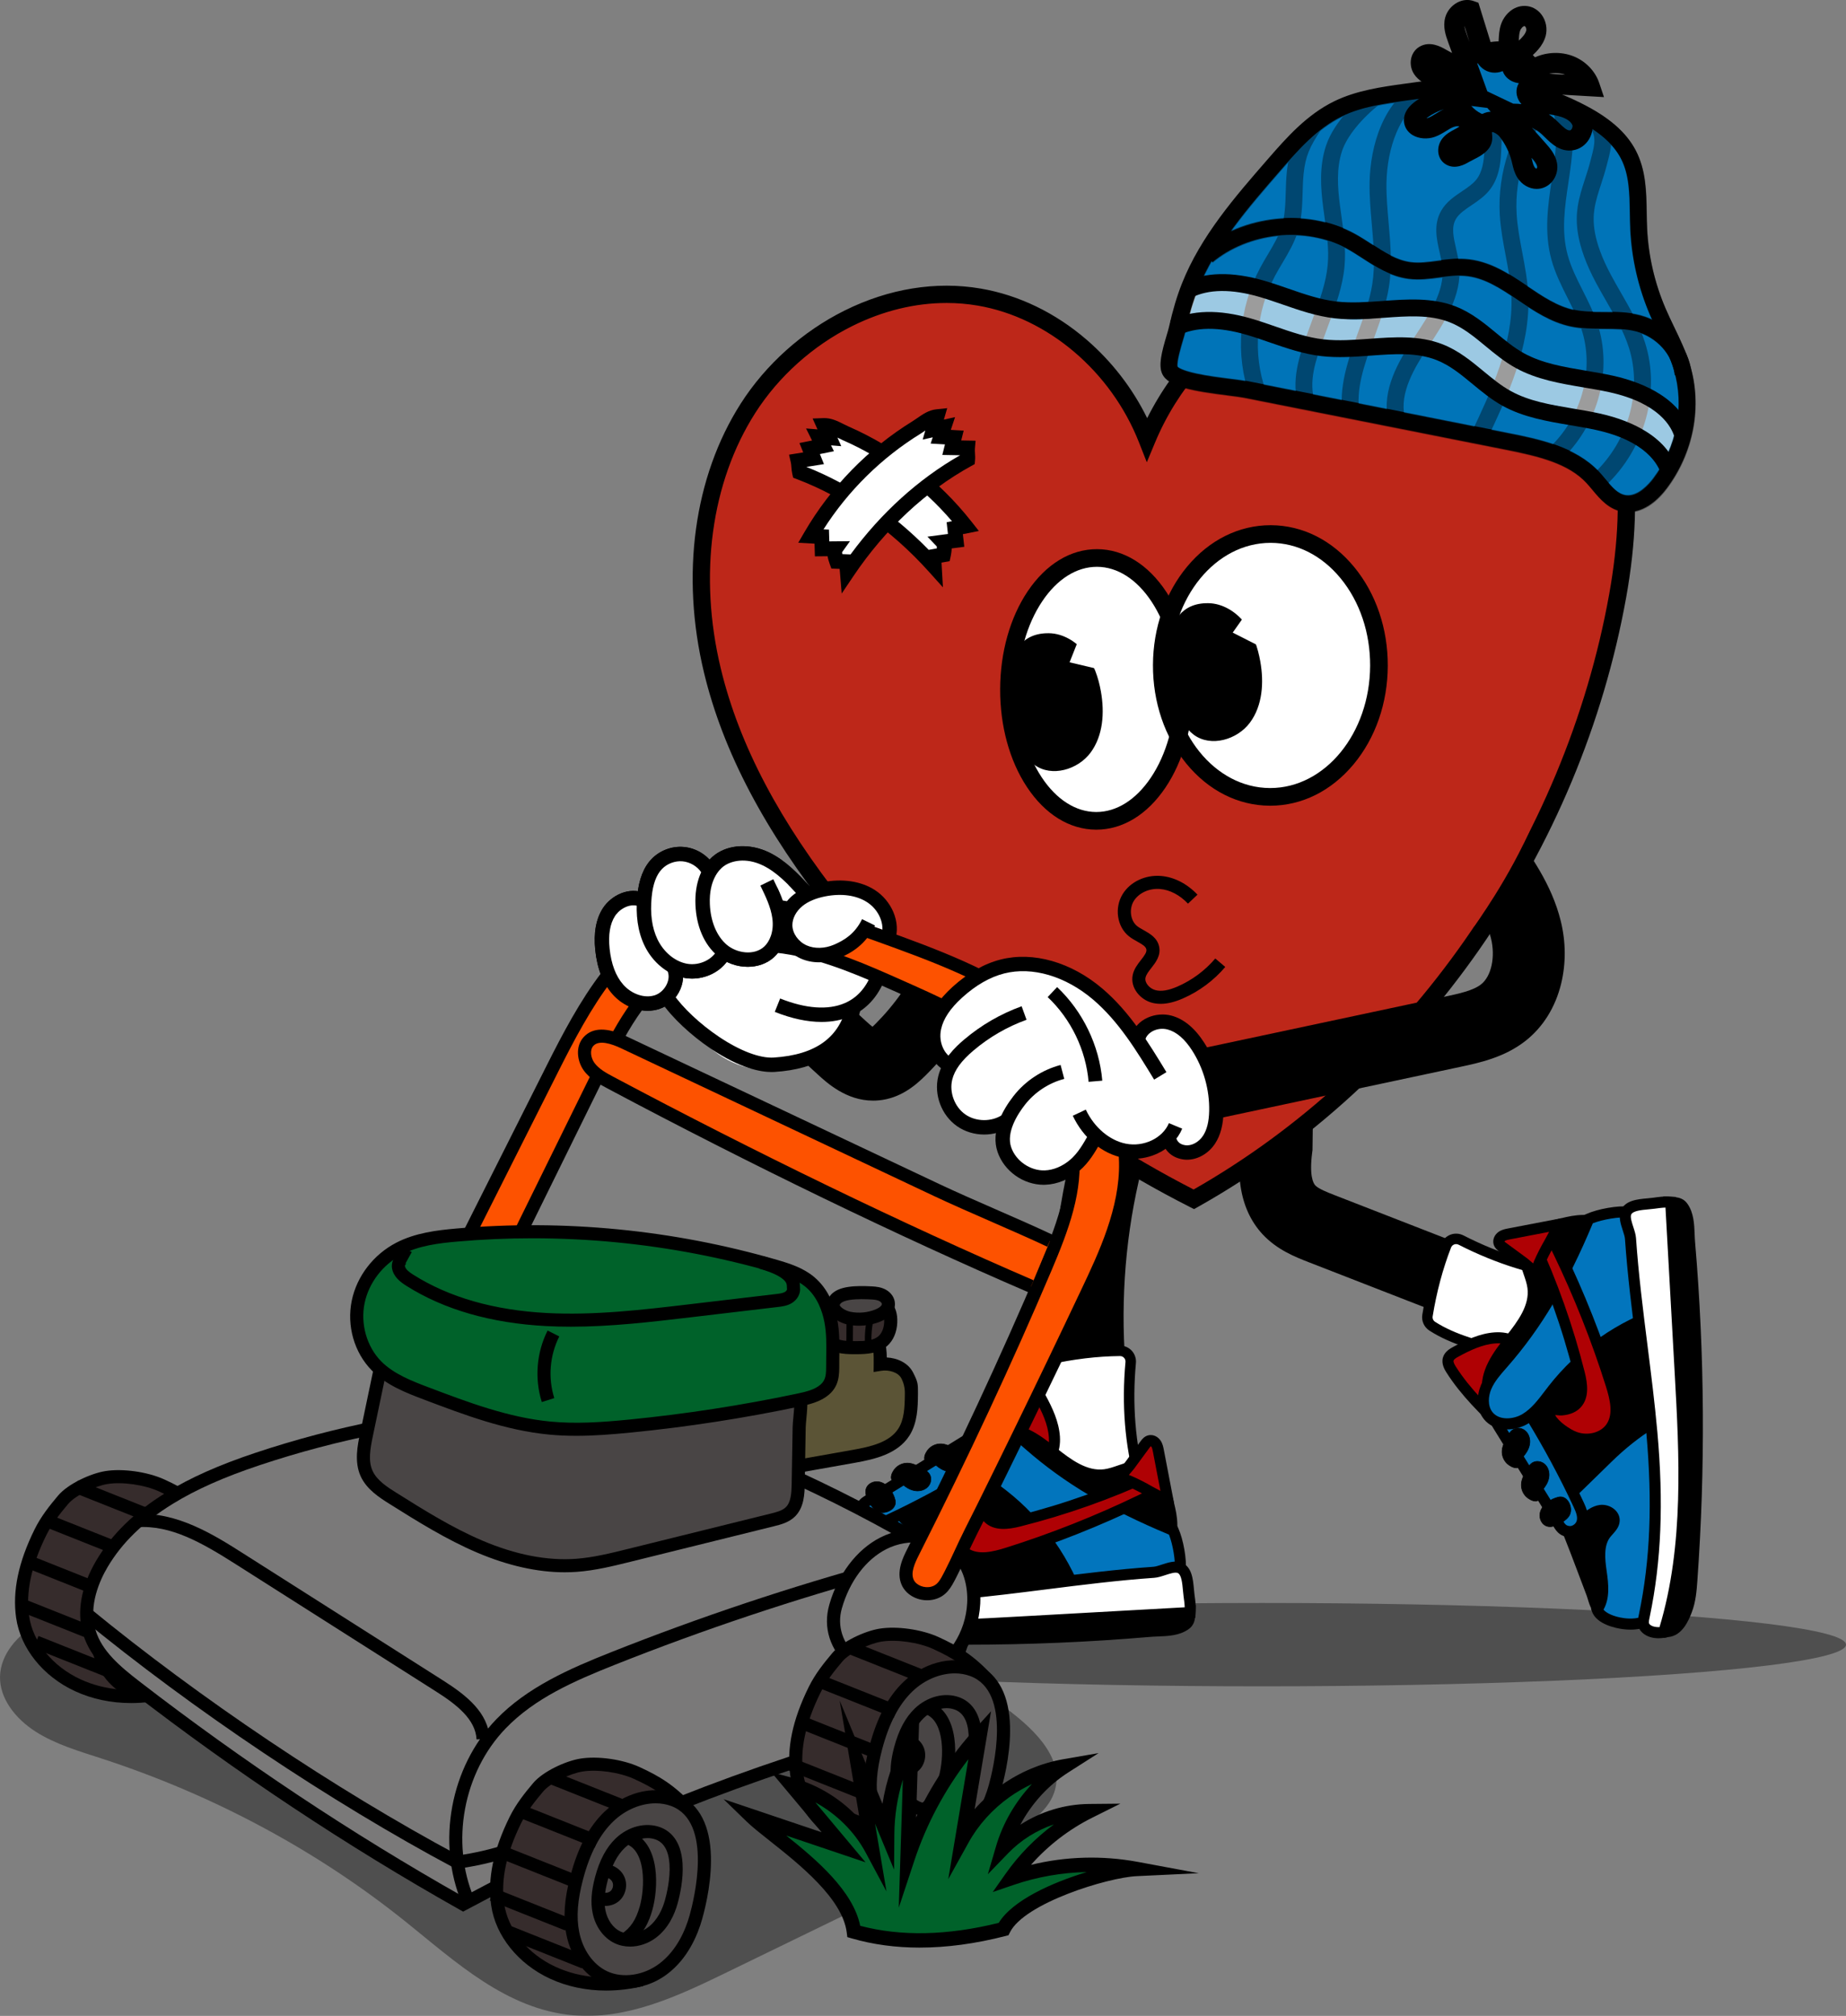 <?xml version="1.0" encoding="UTF-8"?><svg id="Layer_2" xmlns="http://www.w3.org/2000/svg" viewBox="0 0 2561.75 2797.27"><rect x="0" y="0" width="2561.75" height="2797.27" fill="#808080" stroke="none"/><defs><style>.cls-1{fill:#0074b8;}.cls-2{fill:#af0104;}.cls-3{fill:#362c2c;}.cls-4{fill:#00622a;}.cls-5{fill:#bd2719;}.cls-6{fill:#fff;}.cls-7{fill:#494545;}.cls-8{fill:#5b5436;}.cls-9{fill:#fd5200;}.cls-10{opacity:.39;}.cls-11{opacity:.38;}.cls-12{fill:#0275bd;}.cls-13{fill:#7a7979;}</style></defs><g id="Layer_1-2"><path d="M1211.61,1527.26c-37.24,0-64.09-24.66-77.45-36.93l-99.44-91.32c-20.29-18.63-21.63-50.18-3-70.47,18.63-20.29,50.18-21.63,70.47-3l99.44,91.32c3.99,3.66,6.95,6.18,9.14,7.9,1.02-.93,2.22-2.08,3.64-3.49,26.83-26.75,48.62-57.68,64.79-91.94,11.76-24.91,41.48-35.58,66.39-23.82,24.91,11.76,35.57,41.48,23.82,66.39-21.1,44.71-49.56,85.09-84.57,120-14.87,14.82-35.72,32.2-65.25,34.98-2.71.26-5.38.38-7.99.38ZM1205.92,1428.66h0,0Z"/><path class="cls-6" d="M886.43,1240.42c-16.89-2.83-34.13,7.48-43.07,22.1-8.93,14.61-10.7,32.63-8.98,49.67,2.33,23.07,11.38,46.42,29.31,61.13,17.93,14.71,45.74,18.44,64.45,4.73,16.23,11.79,24.22,31.05,34.49,48.28,20.03,33.63,57.42,56.25,96.5,58.41,39.08,2.16,88.24-27.79,113.54-46.95,6.33-11.72,3.91-20.09,25.67-43.53,9.24-9.95,10.77-22.88,19.26-33.49,7.91-9.88,13.53-18.81,10.05-30.98-8.67-30.31,39.52-14.24,8.01-13.29-.45-18.52-4.57-35.05-13.81-51.11-9.24-16.06-23.94-29.33-41.61-34.91-17.67-5.59-38.22-2.82-52.61,8.84-20.76-18.95-42.99-40.08-69.39-49.71-26.41-9.63-59.27-7.19-78.44,13.37-9.16-9.98-20.64-17.26-34-19.48s-27.87,1.23-37.86,10.37c-12.99,11.88-18.66,29.2-21.5,46.58Z"/><path d="M1037.53,1341.55c-14.7,0-29.92-5.14-41.9-15.31-18.52-15.73-29.37-40.98-30.55-71.08-1.18-29.93,8.57-55.01,26.75-68.81,19.58-14.86,49.27-16.19,75.63-3.4,22.54,10.94,39.96,29.55,55.33,45.98,12.26,13.1,23.26,24.99,33.71,37.79l-15.49,12.65c-10.06-12.31-20.82-23.94-32.83-36.78-14.87-15.9-30.25-32.33-49.45-41.65-23.89-11.59-44.45-6.52-54.81,1.34-6.1,4.63-20.16,18.98-18.86,52.09.95,24.09,9.52,44.73,23.52,56.63,13.73,11.67,37.9,15.44,51.99,2.45,7.09-6.54,13.77-20.25,11.23-39.1-2.11-15.71-9.5-30.86-16.64-45.52l17.98-8.76c7.47,15.33,15.94,32.71,18.48,51.62,3.02,22.47-3.52,43.58-17.5,56.47-9.71,8.96-22.93,13.4-36.59,13.4Z"/><path d="M960.43,1357.93c-3.36,0-6.72-.28-10.01-.85-23.2-3.98-44.7-21.28-56.12-45.15-9.21-19.25-12.53-42.52-9.88-69.17,2.25-22.63,8.71-39.22,19.74-50.71,11.49-11.96,28.2-18.24,44.72-16.78,16.52,1.45,31.88,10.55,41.11,24.33l-16.62,11.12c-5.8-8.66-15.85-14.61-26.24-15.53-10.38-.92-21.32,3.19-28.54,10.71-7.81,8.13-12.48,20.84-14.27,38.84-2.28,22.96.42,42.67,8.02,58.56,8.67,18.11,24.55,31.17,41.46,34.07,17.61,3.02,36.74-6.64,42.62-21.53l18.6,7.35c-4.7,11.9-14.15,21.88-26.59,28.09-8.75,4.37-18.42,6.64-28,6.64Z"/><path d="M898.69,1402.56c-17.55,0-35.75-8.27-48.74-22.98-13.17-14.92-21.21-35.52-23.87-61.21-2.48-23.88,1.08-43.43,10.57-58.12,11.55-17.86,36.61-30.45,58.58-20.6l-8.19,18.25c-11.62-5.21-26.75,2.62-33.59,13.21-6.96,10.76-9.47,25.97-7.48,45.2,2.23,21.47,8.61,38.3,18.97,50.04,11.71,13.26,29.73,19.29,43.84,14.66,7.26-2.38,13.78-8.64,17.02-16.33,1.56-3.7,3.65-10.95.2-17.98l17.95-8.81c5.15,10.49,5.25,22.76.28,34.56-5.5,13.06-16.42,23.37-29.21,27.57-5.25,1.73-10.76,2.56-16.33,2.56Z"/><path d="M1224.26,1304.3c-3.96-10.56-7.85-18.87-12.24-26.15-6.54-10.86-17.88-25.09-34.73-31.23-14.39-5.24-30.94-2.44-40.25,6.81l-14.1-14.19c14.85-14.75,39.45-19.34,61.2-11.41,22.33,8.14,36.8,26.08,45.01,39.69,5.03,8.35,9.43,17.71,13.83,29.45l-18.73,7.03Z"/><path d="M1070.94,1487.57c-15.16,0-43.48-4.91-84.05-32.09-28.13-18.84-54.59-43.73-69.05-64.95l16.53-11.26c13.12,19.25,37.51,42.08,63.65,59.59,28.99,19.42,56.6,29.85,75.77,28.62,58.71-3.77,92-28.21,101.74-74.73l19.57,4.1c-6.52,31.09-22.3,54.61-46.91,69.92-19,11.82-43.6,18.77-73.13,20.66-1.24.08-2.62.13-4.13.13Z"/><path d="M2154,1879.36c-6.02,0-12.14-1.1-18.08-3.41l-319.55-124.41c-18.71-7.28-44.34-17.26-64.49-39.1-16.3-17.67-26.52-40.18-30.38-66.91-2.43-16.84-2.36-35.39.23-56.61l1.05-87.14c.33-27.54,22.9-49.57,50.47-49.27,27.54.33,49.61,22.93,49.27,50.47l-1.12,92.94-.39,2.94c-4.3,32.7,1.49,43.02,4.18,45.93,4.51,4.89,17.18,9.82,27.36,13.79l319.55,124.41c25.67,9.99,38.38,38.91,28.38,64.58-7.68,19.72-26.53,31.79-46.49,31.79Z"/><path d="M1547.88,2136.79c-21.35,0-41.1-13.82-47.68-35.29-58.92-192.53-53.86-402.91,14.25-592.38,9.32-25.92,37.89-39.38,63.81-30.06,25.92,9.32,39.38,37.89,30.06,63.81-30.22,84.07-46.66,172.79-48.84,263.7-2.19,90.91,9.96,180.32,36.1,265.74,8.06,26.34-6.76,54.23-33.1,62.29-4.86,1.49-9.78,2.2-14.61,2.2Z"/><path class="cls-5" d="M1591.78,609.51c-38.94-98.94-128.02-179.35-232.83-197.26-123.98-21.19-253.25,48.25-320.92,154.28-67.67,106.02-78.85,241.58-49.44,363.88,29.41,122.29,96.14,232.76,174.46,331.18,133.24,167.44,302.86,305.77,493.67,402.6,307.93-173.01,525.63-489.61,588.15-837.24,21.16-117.62,21.11-249.93-53.35-343.4-47.5-59.63-120.67-95.56-195.99-107.33-169.6-26.5-337.77,74.82-403.75,233.29Z"/><path d="M1657.01,1677.79l-5.72-2.9c-95.73-48.58-186.76-107.87-270.58-176.23-83.82-68.36-160.21-145.61-227.05-229.6-92.54-116.3-150.35-226.15-176.73-335.85-32.55-135.36-13.97-271.37,50.99-373.14,34.67-54.32,85.85-100.18,144.12-129.13,61.52-30.57,126.86-41.12,188.94-30.52,52.73,9.01,103.54,33.56,146.93,70.98,35.1,30.27,63.81,67.52,84.07,108.84,75.64-151.51,241.89-241.43,405.41-215.88,40.14,6.27,77.89,18.72,112.21,36.98,36.61,19.49,67.34,44.63,91.31,74.73,64.56,81.05,83.33,199.81,55.77,353-15.64,86.97-41.12,172.99-75.71,255.65-34.29,81.93-77.46,160.39-128.31,233.19-51.16,73.26-109.98,140.61-174.81,200.18-66.17,60.81-138.59,113.48-215.26,156.55l-5.59,3.14ZM1313.48,420.42c-43.62,0-88.12,10.82-130.77,32.01-54.42,27.04-102.21,69.86-134.57,120.55-61.47,96.31-78.92,225.56-47.89,354.62,25.54,106.21,81.86,213.02,172.18,326.51,65.77,82.66,140.95,158.68,223.44,225.95,80.82,65.91,168.45,123.25,260.55,170.51,72.98-41.57,141.99-92.06,205.19-150.14,63.55-58.39,121.2-124.42,171.37-196.25,100.32-143.65,169.51-309.4,200.08-479.35,26.28-146.09,9.14-258.4-50.92-333.8-21.92-27.51-50.12-50.56-83.82-68.5-31.5-16.77-67.69-28.68-104.64-34.46-40.07-6.26-80.82-5.29-121.12,2.89-39,7.91-76.58,22.35-111.7,42.89-70.71,41.37-126.83,105.39-158,180.27l-11.39,27.36-10.85-27.58c-38.86-98.73-126.66-173.24-223.69-189.83-14.31-2.45-28.83-3.66-43.45-3.66Z"/><path class="cls-1" d="M1646.16,391.17c25.06-63.1,71.58-116.87,117.29-169.33,25.77-29.57,52.65-60.01,88.85-77.5,28.9-13.96,61.57-18.58,93.54-22.99,42.39-5.85,85.33-11.71,127.65-7.48,38.64,3.86,75.73,16.11,109.74,33,28.91,14.36,56.87,33.22,71.25,60.68,16.28,31.08,12.79,67.9,14.41,102.78,1.85,39.8,10.89,79.11,26.63,115.8,11.07,25.79,25.44,50.37,33.48,77.18,16.07,53.6,4.5,114.46-30.59,160.88-11.49,15.2-28.75,30.16-48.21,27.83-20.49-2.45-31.76-22.13-45.17-36.53-28.76-30.88-75.03-41.06-118.27-49.64-80.75-16.03-161.51-32.06-242.26-48.08-40.38-8.01-80.75-16.03-121.13-24.04-21.3-4.23-96.86-8.69-104.94-26.55-5.26-11.62,7.47-44.82,10.26-57.36,4.42-19.86,9.89-39.56,17.47-58.67Z"/><path class="cls-6" d="M1652.2,405.91c34.17-17.85,76.42-9.89,112.01,3.4,35.6,13.29,70.13,31.65,108.72,33.69,48.58,2.56,100.15-21.02,144.65-3.61,24.53,9.6,41.69,30,62.43,45.4,48.28,35.84,113.6,43.23,173.72,57.82,22.34,5.42,45.4,12.61,60.75,28.5,15.35,15.88,19.71,42.95,3.56,58.95-12.79,12.66-34.25,14.49-51.51,8.97-17.26-5.52-31.31-17-44.89-28.22-18.93-15.64-37.85-31.27-56.78-46.91-68.16-11.92-144.34-14.89-211.85-29.37-85.68-18.39-171.36-36.78-257.05-55.16-13.33-2.86-27.35-6.06-37.09-14.88-14.12-12.78-24.29-49.37-6.68-58.57Z"/><path class="cls-1" d="M1629.59,456.92c34.17-17.85,76.42-9.89,112.01,3.4,35.6,13.29,70.13,31.65,108.72,33.69,48.58,2.56,100.15-21.02,144.65-3.61,24.53,9.6,41.69,30,62.43,45.4,48.28,35.84,113.6,43.23,173.72,57.82,22.34,5.42,45.4,12.61,60.75,28.5,15.35,15.88,19.71,42.95,3.56,58.95-12.79,12.66-34.25,14.49-51.51,8.97-17.26-5.52-31.31-17-44.89-28.22-18.93-15.64-37.85-31.27-56.78-46.91-68.16-11.92-144.34-14.89-211.85-29.37-85.68-18.39-171.36-36.78-257.05-55.16-13.33-2.86-27.35-6.06-37.09-14.88-14.12-12.78-24.29-49.37-6.68-58.57Z"/><path d="M2259.19,710.41c-1.8,0-3.6-.11-5.4-.32-20.67-2.48-33.19-17.51-44.23-30.77-2.79-3.35-5.43-6.52-8.12-9.41-25.27-27.13-65.66-36.94-111.97-46.14l-363.39-72.13c-4.54-.9-12.28-1.88-21.25-3.01-48.7-6.15-83.81-11.92-92.08-30.19-5.34-11.79-.57-30.23,6.24-53.11,1.37-4.6,2.66-8.94,3.26-11.63,5.14-23.08,11.03-42.85,18.02-60.44h0c26.07-65.64,73.49-120.07,119.35-172.7,25.12-28.83,53.6-61.52,92.58-80.35,30.89-14.92,66.03-19.77,97.04-24.04,42.5-5.86,86.45-11.92,130.41-7.53,37.38,3.73,75.66,15.23,113.79,34.16,38.71,19.22,62.99,40.11,76.42,65.74,14.23,27.15,14.71,57.23,15.18,86.32.11,7.06.23,14.36.56,21.36,1.79,38.57,10.44,76.16,25.7,111.72,3.71,8.65,7.93,17.41,12,25.89,8.06,16.76,16.4,34.09,21.93,52.55,8.42,28.1,9.87,58.76,4.18,88.69-5.67,29.85-18.34,58.42-36.64,82.63-16.08,21.28-34.91,32.72-53.55,32.72ZM1634.03,508.59c.87.89,5.86,5.03,26.47,9.48,15.1,3.26,32.93,5.51,47.25,7.32,9.41,1.19,17.53,2.22,22.88,3.28l363.39,72.13c38.86,7.71,92.08,18.27,124.56,53.15,3.13,3.36,6.1,6.93,8.98,10.38,9.44,11.34,17.6,21.13,29.01,22.5,16.45,1.97,31.68-15.61,37.46-23.26,16.13-21.35,27.31-46.55,32.31-72.87,4.99-26.25,3.74-53.07-3.6-77.58-5.01-16.7-12.58-32.45-20.6-49.12-4.18-8.7-8.51-17.69-12.42-26.8-16.37-38.15-25.65-78.48-27.57-119.88-.34-7.36-.46-14.84-.58-22.07-.44-27.57-.86-53.6-12.5-75.82-11.02-21.03-32.02-38.71-66.09-55.63-35.58-17.67-71.14-28.38-105.69-31.83-41.19-4.12-83.74,1.75-124.88,7.43-30.72,4.24-62.49,8.62-90.04,21.93-34.66,16.75-61.46,47.51-85.11,74.64-44.57,51.15-90.65,104.04-115.24,165.96h0c-6.61,16.65-11.99,34.73-16.93,56.89-.78,3.49-2.12,8-3.67,13.21-2.5,8.39-9.06,30.46-7.4,36.57ZM1633.88,508.42h0s0,0,0,0Z"/><path d="M2323.93,520.27c-2.54-27.91-24.61-52.75-53.66-60.43-13.96-3.69-28.98-3.73-44.89-3.77-15.04-.04-30.59-.08-45.92-3.35-27.79-5.93-50.79-21.44-73.03-36.44-24.45-16.49-47.55-32.07-75.02-33.85-10.65-.69-21.62.77-33.24,2.32-14.18,1.89-28.85,3.84-43.87,1.86-24.59-3.24-44.35-16.03-63.46-28.4-7.91-5.12-15.38-9.95-23.16-14.13-27.3-14.67-61.04-20.77-95.02-17.17-34.01,3.6-66.02,16.69-90.13,36.85l-15.03-17.98c57.34-47.93,146.19-57.33,211.28-22.34,8.62,4.63,16.84,9.96,24.79,15.1,17.71,11.46,34.43,22.29,53.79,24.84,11.94,1.57,24.46-.09,37.71-1.86,12.23-1.63,24.88-3.31,37.84-2.48,33.8,2.18,60.65,20.29,86.62,37.8,21.32,14.38,41.47,27.97,64.81,32.95,12.94,2.76,26.61,2.8,41.09,2.83,16.69.04,33.95.09,50.81,4.54,38.39,10.14,67.59,43.43,71.01,80.96l-23.34,2.13Z"/><g class="cls-10"><path class="cls-1" d="M1646.61,392.1c25.06-63.1,71.58-116.87,117.29-169.33,25.77-29.57,52.65-60.01,88.85-77.5,28.9-13.96,61.57-18.58,93.54-22.99,42.39-5.85,85.33-11.71,127.65-7.48,38.64,3.86,75.73,16.11,109.74,33,28.91,14.36,56.87,33.22,71.25,60.68,16.28,31.08,12.79,67.9,14.41,102.78,1.85,39.8,10.89,79.11,26.63,115.8,11.07,25.79,25.44,50.37,33.48,77.18,16.07,53.6,4.5,114.46-30.59,160.88-11.49,15.2-28.75,30.16-48.21,27.83-20.49-2.45-31.76-22.13-45.17-36.53-28.76-30.88-75.03-41.06-118.27-49.64-80.75-16.03-161.51-32.06-242.26-48.08-40.38-8.01-80.75-16.03-121.13-24.04-21.3-4.23-96.86-8.69-104.94-26.55-5.26-11.62,7.47-44.82,10.26-57.36,4.42-19.86,9.89-39.56,17.47-58.67Z"/><path d="M2259.64,711.35c-1.8,0-3.6-.11-5.4-.32-20.67-2.48-33.19-17.51-44.23-30.77-2.79-3.35-5.43-6.52-8.12-9.41-25.27-27.13-65.66-36.94-111.97-46.14l-363.39-72.13c-4.54-.9-12.28-1.88-21.25-3.01-48.7-6.15-83.81-11.92-92.08-30.19-5.34-11.79-.57-30.23,6.24-53.11,1.37-4.6,2.66-8.94,3.26-11.63,5.14-23.08,11.03-42.85,18.02-60.44h0c26.07-65.64,73.49-120.07,119.35-172.7,25.12-28.83,53.6-61.52,92.58-80.35,30.88-14.92,66.03-19.77,97.04-24.04,42.5-5.86,86.45-11.92,130.41-7.53,37.38,3.73,75.66,15.23,113.79,34.16,38.71,19.22,62.99,40.11,76.42,65.74,14.23,27.15,14.71,57.23,15.18,86.32.11,7.06.23,14.36.56,21.36,1.79,38.58,10.44,76.16,25.7,111.72,3.71,8.65,7.93,17.41,12,25.89,8.06,16.76,16.4,34.09,21.93,52.55,8.42,28.09,9.87,58.76,4.18,88.69-5.67,29.85-18.34,58.42-36.64,82.63-16.08,21.28-34.91,32.72-53.55,32.72ZM1634.49,509.52c.87.89,5.85,5.03,26.47,9.48,15.1,3.26,32.93,5.51,47.26,7.32,9.41,1.19,17.53,2.22,22.88,3.28l363.39,72.13c38.86,7.71,92.08,18.28,124.56,53.15,3.13,3.36,6.1,6.93,8.98,10.38,9.44,11.34,17.6,21.13,29.01,22.5,16.46,1.97,31.68-15.61,37.46-23.26,16.13-21.35,27.31-46.55,32.31-72.87,4.99-26.25,3.74-53.07-3.6-77.58-5.01-16.7-12.58-32.45-20.6-49.12-4.18-8.7-8.51-17.69-12.42-26.8-16.37-38.15-25.65-78.48-27.57-119.88-.34-7.36-.46-14.84-.58-22.07-.44-27.56-.86-53.6-12.5-75.82-11.02-21.03-32.02-38.71-66.09-55.63-35.58-17.67-71.14-28.38-105.69-31.83-41.19-4.11-83.74,1.75-124.88,7.43-30.72,4.24-62.49,8.62-90.04,21.93-34.66,16.75-61.46,47.51-85.11,74.64-44.57,51.15-90.65,104.04-115.24,165.96h0c-6.61,16.65-11.99,34.73-16.93,56.89-.78,3.49-2.12,8-3.67,13.21-2.5,8.39-9.06,30.46-7.4,36.57Z"/><path d="M2324.38,521.2c-2.54-27.91-24.61-52.75-53.66-60.43-13.95-3.69-28.98-3.73-44.89-3.77-15.04-.04-30.59-.08-45.92-3.35-27.79-5.93-50.79-21.44-73.03-36.44-24.45-16.49-47.55-32.07-75.02-33.85-10.65-.69-21.62.77-33.24,2.32-14.18,1.89-28.85,3.84-43.87,1.86-24.59-3.24-44.35-16.03-63.46-28.4-7.91-5.12-15.38-9.95-23.16-14.13-27.3-14.68-61.04-20.77-95.02-17.17-34.01,3.6-66.02,16.69-90.13,36.85l-15.03-17.98c57.34-47.93,146.19-57.33,211.28-22.34,8.62,4.63,16.84,9.95,24.79,15.1,17.71,11.46,34.43,22.29,53.79,24.84,11.94,1.57,24.46-.09,37.71-1.86,12.23-1.63,24.88-3.31,37.84-2.48,33.8,2.18,60.65,20.29,86.62,37.8,21.32,14.38,41.47,27.97,64.81,32.95,12.94,2.76,26.61,2.8,41.09,2.83,16.69.04,33.95.09,50.81,4.54,38.39,10.14,67.59,43.43,71.01,80.96l-23.34,2.13Z"/><path d="M1926.32,582.48c-8.95-41.38,14.05-80.77,36.31-114.45l.16-.24c20.68-31.28,42.06-63.62,38.93-96.62-.62-6.57-2.2-13.45-3.86-20.73-4.18-18.29-8.92-39.03,2.28-58.3,7.02-12.08,18.09-19.54,28.8-26.76,7.38-4.98,14.36-9.68,19.17-15.41,9.19-10.93,11.09-26.4,11.73-40.09.13-2.78.22-5.57.31-8.37.47-14.53.96-29.55,6.67-44.36,7.88-20.45,21.39-29.12,38.22-38.33l11.25,20.56c-16.37,8.96-23,14.26-27.6,26.2-4.28,11.11-4.69,23.54-5.12,36.69-.09,2.91-.19,5.81-.33,8.7-.78,16.58-3.44,37.7-17.21,54.07-6.93,8.24-15.61,14.1-24.01,19.76-8.91,6.01-17.32,11.68-21.64,19.11-6.56,11.28-3.38,25.19.31,41.3,1.76,7.69,3.58,15.65,4.34,23.74,3.91,41.23-20.86,78.7-42.71,111.75l-.16.24c-19.63,29.69-39.98,64.09-32.96,96.57l-22.91,4.95Z"/><path d="M1734.38,549.99c-20.46-57.87-15.2-122.91,14.44-178.44,3.36-6.3,7.02-12.46,10.56-18.43,7.75-13.05,15.07-25.37,19.19-38.52,4.73-15.1,5.19-31.1,5.68-48.05.27-9.24.54-18.79,1.55-28.33,3.21-30.23,12.2-48.04,28.75-72.23l19.34,13.23c-16.76,24.51-22.32,38.29-24.78,61.47-.92,8.65-1.17,17.33-1.43,26.53-.51,17.8-1.04,36.2-6.75,54.39-4.94,15.75-13.31,29.85-21.4,43.47-3.56,6-6.93,11.67-10.04,17.5-26.55,49.74-31.29,107.91-13.02,159.59l-22.1,7.81Z"/><path d="M1802.1,564.91c-10.85-36.78.68-69.57,11.83-101.28,2.47-7.02,5.1-14.08,7.65-20.92,9.61-25.76,18.69-50.1,20.94-75.41,1.89-21.17-1.09-42.25-4.23-64.56-.65-4.63-1.33-9.41-1.95-14.14-3.65-27.88-5.71-57.65,3.8-86.39,11.81-35.68,47.24-66.15,61.92-77.6l14.41,18.49c-27.07,21.1-47.28,45.95-54.08,66.48-8.03,24.27-6.1,50.86-2.81,75.98.6,4.61,1.27,9.34,1.91,13.91,3.19,22.64,6.49,46.05,4.37,69.91-2.54,28.47-12.6,55.44-22.33,81.53-2.51,6.73-5.11,13.7-7.5,20.5-10.82,30.77-20.17,57.35-11.46,86.87l-22.48,6.63Z"/><path d="M1863.73,578.26c-6.97-40.31,7.12-79.06,20.75-116.53,7.99-21.97,16.25-44.69,19.79-66.89,4.37-27.37,1.96-54.76-.59-83.77-1.64-18.62-3.33-37.88-3.07-57.15.72-51.97,19.56-116.12,70.28-140.29l10.08,21.16c-18.46,8.8-32.95,25.38-43.07,49.28-8.59,20.29-13.52,45.22-13.86,70.18-.25,18.07,1.39,36.73,2.98,54.77,2.57,29.15,5.22,59.29.39,89.52-3.9,24.41-12.55,48.2-20.91,71.2-13.16,36.19-25.58,70.36-19.68,104.53l-23.09,3.99Z"/><path d="M2228.23,673.85l-16.08-17.06c47.74-45,67.18-115.01,48.37-174.21-7.13-22.45-18.96-43.02-31.48-64.8-4.74-8.25-9.64-16.77-14.23-25.35-28.83-53.93-28.29-86.11-25.38-105.63,2.03-13.59,6.24-26.52,10.32-39.02,2.59-7.95,5.04-15.46,6.96-23.1.49-1.95,1.02-3.95,1.57-5.98,5.06-18.92,7.38-31.25-2.98-43.06l17.62-15.46c19.37,22.07,12.8,46.64,8,64.57-.51,1.91-1.01,3.79-1.48,5.63-2.12,8.43-4.81,16.68-7.41,24.66-3.95,12.12-7.68,23.57-9.42,35.21-2.42,16.23-2.68,43.32,22.87,91.13,4.41,8.26,9.22,16.62,13.88,24.72,12.59,21.89,25.6,44.53,33.5,69.38,10.62,33.41,11.01,69.93,1.15,105.61-9.83,35.55-29.12,67.62-55.78,92.76Z"/><path d="M2170.16,634.48l-16.59-16.56c21.02-21.06,36-47.55,43.33-76.61,7.29-28.93,6.46-58.33-2.4-85.02-4.77-14.34-11.62-27.93-18.87-42.31-8.61-17.08-17.52-34.75-22.73-53.97-10.3-37.98-4.8-74.87.52-110.55,5.35-35.89,10.41-69.79.04-103.79l22.42-6.83c11.9,39.06,6.22,77.2.72,114.08-5.19,34.82-10.1,67.71-1.08,100.96,4.59,16.93,12.58,32.78,21.04,49.55,7.31,14.5,14.88,29.5,20.18,45.48,10.27,30.93,11.27,64.86,2.89,98.13-8.35,33.15-25.46,63.38-49.46,87.44Z"/><path d="M2062.54,611.89l-21.18-10.03c27.68-58.49,59.06-124.77,56.04-191.28-.84-18.57-4.29-36.72-7.93-55.93-3.44-18.12-6.99-36.86-8.15-55.95-3.55-58.68,16.7-119.43,55.54-166.68l18.1,14.88c-35.13,42.73-53.44,97.54-50.25,150.38,1.06,17.6,4.33,34.79,7.78,53,3.64,19.17,7.4,39,8.32,59.24,3.29,72.33-29.41,141.42-58.27,202.38Z"/></g><ellipse class="cls-1" cx="2078.46" cy="120.3" rx="56.51" ry="52.42" transform="translate(13.67 386.93) rotate(-10.67)"/><path d="M2076.91,183.15c-31.09,0-58.46-20.67-64.08-50.49-6.4-33.98,17.84-67.17,54.03-73.99,36.19-6.82,70.85,15.27,77.25,49.25h0c6.4,33.98-17.84,67.17-54.03,73.99-4.43.83-8.83,1.24-13.17,1.24ZM2080.03,78.01c-3.08,0-6.21.29-9.37.88-25.05,4.72-41.92,27.13-37.62,49.96,4.3,22.83,28.18,37.56,53.22,32.84,25.05-4.72,41.92-27.13,37.62-49.96h0c-3.76-19.95-22.48-33.72-43.85-33.72Z"/><path d="M2132.58,262.14c-10.39,0-20.66-5.79-26.8-15.53-4.19-6.65-5.81-13.57-7.24-19.67-.27-1.16-.54-2.32-.83-3.47-3.04-12.01-8.73-23.62-16.45-33.58-3-3.86-8.08-6.44-10.61-6.86-.08.25-.17.55-.25.93,0,.44.09,1.47.17,2.23.39,4,1.05,10.7-3.06,17.65-5.21,8.81-15.44,13.97-23.67,18.12-2.14,1.08-4.17,2.1-5.59,2.94h0c-4.68,2.76-18.92,11.15-32.05,3.07-5.4-3.32-8.96-8.69-10.04-15.11-1.22-7.29.96-15.19,5.83-21.12,4.89-5.95,11.26-9.35,16.38-12.08.94-.5,1.87-1,2.79-1.51,2-1.12,3.27-2.03,4.07-2.7-1.95-.63-4.96-.38-7.88.68-3.3,1.19-6.79,3.34-10.48,5.62-4.54,2.8-9.68,5.97-15.73,8.15-10.12,3.64-22.18,2.71-30.71-2.37-6.58-3.92-10.8-10.02-11.9-17.19-1.17-7.65.73-19.1,16.4-30.21,9.25-6.55,19.5-11.69,30.28-15.3l-10.03-4.79c-7.07-3.37-16.75-7.99-22.83-17.21-4.28-6.49-5.74-14.86-3.9-22.39,1.69-6.91,5.95-12.57,11.98-15.93,14.06-7.83,28.83.33,34.39,3.4l10.26,5.67-5.41-14.94c-3.23-8.93-7.66-21.16-4.1-34.38,2.34-8.68,8.65-16.46,16.89-20.79,7.29-3.84,15.3-4.55,22.55-1.99l6.62,2.34,18.47,59.64c2.16,6.97,3.95,8.95,4.48,9.41.48-.15,1.36-.65,1.98-1.45,1.29-1.65,2.15-4.35,2.62-8.25.3-2.5.44-5.19.58-8.04.32-6.32.68-13.48,3.06-20.83,4.17-12.87,16.44-26.56,33.57-26.08,8.96.23,17.29,4.65,22.86,12.12,6.2,8.31,8.38,19.63,5.71,29.52-3.89,14.38-14.65,24.19-25.34,33.01-1.81,1.49-3.22,2.83-4.31,3.98,2.4-.85,5.04-2.26,7.8-3.73,2.26-1.21,4.6-2.45,7.18-3.62,16.5-7.46,36.28-8.03,52.9-1.53,17,6.64,30.49,20.53,36.09,37.16l6.6,19.6-75.63-4.37c.54.09,1.08.17,1.62.26,7.5,1.19,15.26,2.41,23.06,4.9,16.86,5.38,29.1,16.02,33.58,29.2,3.1,9.12,1.86,19.75-3.31,28.42-4.89,8.2-12.84,13.78-21.8,15.29-18.1,3.07-30.58-9.18-39.69-18.11-1.49-1.46-2.9-2.84-4.25-4.09-3.97-3.65-8.61-6.68-13.67-9l19.09,21.52c5.74,6.47,13.61,15.34,15.78,27.3,2.96,16.3-7.06,32.2-22.33,35.46-1.89.4-3.81.6-5.72.6ZM2125.34,218.91c.13.55.26,1.11.39,1.67,1.02,4.35,1.98,8.45,3.67,11.14.89,1.42,2.28,2.28,2.95,2.46.45-.54.99-1.94.78-3.09-.68-3.76-4.25-8.13-7.8-12.17ZM2149.3,158.54c3.19,2.17,6.21,4.56,9.05,7.17,1.67,1.54,3.31,3.14,4.89,4.69,5.61,5.5,11.41,11.19,15.46,10.51,1.19-.2,2.06-1.38,2.46-2.06.97-1.63,1.32-3.73.85-5.12-1.55-4.56-7.53-8.99-15.61-11.57-5.25-1.67-11.01-2.66-17.11-3.63ZM2003.91,151.46c-8.2,2.74-15.97,6.61-22.85,11.49-.57.4-1.08.79-1.54,1.15.72-.08,1.45-.23,2.14-.48,3.31-1.19,6.81-3.35,10.51-5.63,3.5-2.16,7.37-4.55,11.74-6.53ZM2023.41,147.17c4.84.09,9.49,1.09,13.73,2.98,6.07,2.72,10.83,7.26,13.76,12.64,3.4-3.5,7.67-5.92,12.61-7.05,1.72-.39,3.46-.61,5.2-.68l-4.69-5.28-20.2-2.51c-6.71-.83-13.59-.85-20.42-.09ZM2100.89,143.88c3.52,0,7.02.21,10.48.62-6.58-7.25-8.72-17.18-5.27-25.81.43-1.08.96-2.18,1.6-3.28-9.33-1.09-16.43-6.12-20.09-12.05-.74-1.19-1.56-2.78-2.23-4.72-4.64,1.9-9.65,2.65-14.48,2.02-11.18-1.46-17.96-8.72-22.07-15.84l15.16,41.89,36,17.17c.31,0,.61,0,.92,0ZM2149.81,102.38l22.2,1.28c-6.86-2.44-14.8-2.85-22.2-1.28ZM2032.23,35.75c.3,3.74,1.82,8.23,3.69,13.42l3.22,8.9-6.91-22.32ZM2115.6,36.19c-1.84,0-5,2.99-6.23,6.77-1.22,3.77-1.47,8.44-1.72,13.39,4.92-4.45,9.04-9.07,10.3-13.74.45-1.68-.04-4.06-1.14-5.53-.65-.87-1.04-.88-1.17-.89-.01,0-.03,0-.04,0Z"/><path d="M2305.53,658.92c-3.97-13.63-20.76-47-90.64-62.29-11.66-2.55-23.91-4.62-35.75-6.61-31.94-5.38-64.97-10.95-93.84-26.86-15.48-8.53-28.84-19.56-41.76-30.23-16.26-13.43-31.62-26.12-50.2-33.38-27.52-10.76-58.48-8.49-91.27-6.09-22.33,1.64-45.42,3.33-68.06.72-25.41-2.92-49.14-11.15-72.1-19.1-10.33-3.58-21.02-7.28-31.54-10.37-39.51-11.6-71.73-11.23-95.77,1.12l-10.7-20.85c29.57-15.18,67.61-16.1,113.08-2.75,11.06,3.25,22.02,7.05,32.61,10.72,22.76,7.89,44.26,15.34,67.1,17.97,20.44,2.35,42.41.74,63.66-.81,33.94-2.49,69.05-5.06,101.51,7.63,22.08,8.63,39.62,23.12,56.59,37.14,12.65,10.44,24.59,20.31,38.15,27.78,25.38,13.99,55.03,18.99,86.42,24.28,12.12,2.04,24.66,4.15,36.87,6.83,25.12,5.5,47.67,14.31,65.21,25.49,22.35,14.24,36.79,32.12,42.92,53.14l-22.5,6.56Z"/><path d="M2323.73,606.45c-3.97-13.63-20.76-47-90.64-62.29-11.66-2.55-23.91-4.62-35.75-6.61-31.94-5.38-64.97-10.95-93.84-26.87-15.48-8.53-28.84-19.56-41.76-30.23-16.26-13.43-31.62-26.12-50.2-33.38-27.52-10.76-58.48-8.49-91.27-6.09-22.33,1.64-45.42,3.33-68.06.72-25.41-2.92-49.14-11.15-72.1-19.11-10.33-3.58-21.02-7.28-31.54-10.37-39.51-11.6-71.73-11.22-95.77,1.12l-10.7-20.85c29.57-15.18,67.61-16.1,113.08-2.75,11.06,3.25,22.02,7.04,32.61,10.72,22.76,7.89,44.26,15.34,67.11,17.97,20.44,2.35,42.41.74,63.66-.81,33.94-2.49,69.05-5.06,101.51,7.63,22.08,8.63,39.62,23.12,56.59,37.14,12.65,10.44,24.59,20.31,38.15,27.78,25.38,13.99,55.03,18.99,86.42,24.28,12.12,2.04,24.65,4.15,36.87,6.83,25.12,5.5,47.67,14.31,65.21,25.49,22.35,14.24,36.79,32.12,42.92,53.14l-22.5,6.56Z"/><ellipse class="cls-6" cx="1521.39" cy="954.65" rx="182.37" ry="121.58" transform="translate(560.74 2472.25) rotate(-89.77)"/><ellipse class="cls-6" cx="1762.56" cy="921.4" rx="182.37" ry="150.68" transform="translate(834.2 2680.3) rotate(-89.77)"/><path d="M1521.38,1151.26c-.13,0-.25,0-.38,0-36.7-.15-70.77-21.19-95.93-59.25-24.15-36.53-37.33-84.79-37.13-135.9.2-51.1,13.77-99.26,38.2-135.6,25.46-37.86,59.7-58.6,96.4-58.49,36.7.15,70.77,21.19,95.93,59.25,24.15,36.53,37.33,84.79,37.13,135.9s-13.77,99.26-38.2,135.6c-25.37,37.73-59.46,58.49-96.01,58.49ZM1522.16,786.52c-28.15,0-55.01,16.91-75.69,47.66-21.76,32.37-33.85,75.7-34.03,122.02-.18,46.32,11.56,89.75,33.07,122.29,20.5,31.01,47.34,48.15,75.58,48.26.09,0,.19,0,.28,0,28.15,0,55.01-16.91,75.69-47.66,21.76-32.37,33.85-75.7,34.03-122.02.18-46.32-11.56-89.75-33.07-122.29-20.5-31.01-47.34-48.15-75.58-48.26-.09,0-.19,0-.28,0Z"/><path d="M1762.72,1118.01c-.19,0-.37,0-.56,0-43.97-.17-85.08-20.89-115.76-58.32-30.13-36.76-46.6-85.39-46.4-136.94.2-51.55,17.07-100.06,47.48-136.57,30.85-37.03,71.91-57.4,115.66-57.4.19,0,.37,0,.56,0,43.97.17,85.08,20.89,115.76,58.32,30.12,36.76,46.6,85.39,46.4,136.94-.2,51.55-17.07,100.06-47.48,136.57-30.85,37.03-71.91,57.41-115.66,57.41ZM1763.16,753.27c-76.13,0-138.28,75.95-138.65,169.57-.37,93.8,61.43,170.36,137.76,170.66.15,0,.3,0,.45,0,76.13,0,138.28-75.95,138.65-169.57.18-45.87-14.32-88.95-40.85-121.31-25.96-31.68-60.38-49.21-96.91-49.35-.15,0-.3,0-.45,0Z"/><path d="M1455.33,878.66c19.68.19,38.18,11.43,50.36,26.89,12.18,15.46,18.66,34.72,22.09,54.1,5.13,29.02,3.17,61.08-14.4,84.75s-54.06,34.41-77.79,16.94c-11.54-8.49-18.4-21.89-23.42-35.31-16.13-43.16-30.61-148.09,43.16-147.37Z"/><path d="M1676.53,836.99c19.68.19,38.18,11.43,50.36,26.89,12.18,15.46,18.66,34.72,22.09,54.1,5.13,29.02,3.17,61.08-14.4,84.75-17.57,23.66-54.06,34.41-77.79,16.94-11.54-8.49-18.4-21.89-23.42-35.31-16.13-43.16-30.61-148.09,43.16-147.37Z"/><polygon class="cls-6" points="1518.61 832.45 1484.29 919.04 1581.32 941.99 1518.61 832.45"/><polygon class="cls-6" points="1764.37 801.72 1710.67 877.82 1799.58 922.93 1764.37 801.72"/><path class="cls-6" d="M1173.3,601.19c64.97,28.42,122.75,73.08,166.63,128.78-4.99.99-9.99,1.98-14.98,2.97.63,5.63,1.25,11.26,1.88,16.88-6.12.8-12.24,1.61-18.36,2.41,3.7,3.88.79,17.54.79,17.54l-13.34,2.38c.27,4.76.39,9.42.67,14.18-51.32-57.11-115.32-103.84-187.09-131.11-1.24-5.4-.8-10.48-2.04-15.88,7.2-1.15,14.39-2.3,21.59-3.44-1.82-4.5-3.65-9-5.47-13.5,6.17-1.24,12.34-2.47,18.52-3.71-2.06-4.15-4.12-8.29-6.18-12.44,5.01.41,10.03.81,15.04,1.22-2.54-5.67-5.08-11.35-7.63-17.02,10.51-.37,20.35,6.52,29.98,10.73Z"/><path d="M1308.54,815.03l-19.6-21.81c-52.49-58.41-115.81-102.8-183.1-128.37l-5.14-1.95-1.23-5.36c-.79-3.46-1.04-6.65-1.25-9.47-.18-2.4-.34-4.47-.79-6.42l-2.47-10.73,19.7-3.14-5.28-13.02,17.52-3.51-8.31-16.71,15.86,1.29-6.77-15.11,15.27-.54c10.5-.37,19.59,4.23,27.62,8.28,2.4,1.21,4.67,2.36,6.84,3.31,66.61,29.14,125.6,74.73,170.58,131.84l10.4,13.2-22.19,4.39,1.95,17.52-17.48,2.3c-.08,3.77-.65,7.57-1.36,10.91l-1.44,6.77-11.27,2.01c.07,1.68.15,3.35.25,5.04l1.68,29.28ZM1119.06,647.91c61.65,24.47,119.86,63.97,169.74,115.07l11.24-2c.05-1.08.04-2.02-.03-2.71l-12.97-13.59,28.45-3.74-1.81-16.26,7.4-1.46c-41.36-48.34-93.56-87.09-151.9-112.61-2.42-1.06-4.78-2.23-7.07-3.39l5.34,11.91-14.22-1.15,4.06,8.16-19.51,3.91,5.66,13.97-24.38,3.89ZM1299.89,757.58h0,0Z"/><path class="cls-6" d="M1272.14,593.03c-60.37,37.2-111.36,89.49-147.03,150.77,5.08.28,10.17.57,15.25.85.17,5.66.33,11.32.5,16.98,6.17-.06,12.34-.11,18.51-.17-3.12,4.35,1.66,17.48,1.66,17.48l13.54.49c.39,4.75.93,9.39,1.32,14.13,42.85-63.71,99.71-118.91,166.98-155.93.48-5.52-.67-10.49-.2-16.01-7.29-.13-14.57-.27-21.86-.4,1.18-4.71,2.36-9.42,3.53-14.13-6.28-.36-12.57-.73-18.85-1.09,1.46-4.39,2.92-8.79,4.39-13.18-4.91,1.1-9.81,2.2-14.72,3.3,1.73-5.97,3.45-11.95,5.18-17.92-10.46,1.1-19.24,9.29-28.19,14.81Z"/><path d="M1168.05,823.64l-2.42-29.23c-.14-1.69-.3-3.36-.46-5.03l-11.44-.41-2.37-6.51c-1.17-3.21-2.27-6.89-2.87-10.62l-17.63.16-.51-17.62-22.59-1.25,8.45-14.52c36.58-62.83,88.63-116.21,150.53-154.35h0c2.02-1.25,4.11-2.7,6.31-4.23,7.39-5.13,15.76-10.95,26.2-12.05l15.2-1.6-4.6,15.9,15.52-3.48-5.89,17.71,17.84,1.03-3.41,13.63,19.94.36-.95,10.97c-.17,1.99-.04,4.06.11,6.46.18,2.82.39,6.02.08,9.55l-.47,5.48-4.82,2.65c-63.07,34.71-119.57,87.5-163.4,152.66l-16.37,24.33ZM1168.93,768.93l11.41.41c42.27-57.56,94.4-104.79,152.03-137.62l-24.68-.45,3.66-14.62-19.86-1.15,2.88-8.65-13.92,3.12,3.62-12.54c-2.11,1.47-4.29,2.96-6.53,4.34-54.21,33.41-100.49,79.06-134.71,132.7l7.53.42.48,16.35,28.69-.27-10.94,15.26c.02.69.15,1.62.35,2.69Z"/><path d="M1610.63,1392.94c-4.16,0-8.13-.5-11.93-1.5-7.94-2.09-15.42-7.07-20.51-13.66-5.77-7.47-8.03-16.22-6.35-24.62,1.7-8.51,6.94-15.21,11.57-21.13,5.14-6.57,8.2-10.84,7.39-14.74-.82-3.92-5.32-6.69-12.64-10.78-3.86-2.16-7.86-4.39-11.5-7.29-16.63-13.26-20.5-39.58-8.62-58.68,10.53-16.94,31.31-26.78,52.96-25.06,18.26,1.45,36.3,10.67,50.78,25.97l-13.18,12.48c-11.4-12.04-25.26-19.27-39.04-20.36-14.71-1.17-29.22,5.48-36.1,16.55-6.93,11.15-4.82,27.46,4.53,34.9,2.48,1.98,5.67,3.76,9.04,5.64,8.45,4.73,18.97,10.61,21.55,22.9,2.61,12.44-4.86,21.98-10.86,29.65-3.71,4.74-7.22,9.22-8.07,13.5-1.47,7.38,6.01,15.16,13.68,17.18,8.22,2.16,18.01.58,30.8-4.99,20.08-8.74,38.19-22.19,52.36-38.89l13.84,11.75c-15.96,18.8-36.34,33.94-58.95,43.79-11.37,4.95-21.53,7.41-30.74,7.41Z"/><path class="cls-6" d="M1477.86,2099.82c29.7-11.55,60.81-20.25,92.71-25.92,8.58-1.52,14.05-10.03,11.76-18.43-14.8-54.08-18.23-110.14-13.2-164.84.81-8.77-6.11-16.29-14.92-16.21-33.81.32-67.09,4.66-99.64,11.93-5.76,1.29-10.16,5.91-11.27,11.71-7.01,36.49-.93,75.4,4.3,112.95,3.43,24.63,6.85,51.48,10.28,77.01,1.27,9.48,11.08,15.27,20,11.8Z"/><path d="M1472.47,2108.1c-3.88,0-7.73-1.03-11.18-3.07-5.85-3.46-9.73-9.3-10.64-16.04-1.28-9.56-2.57-19.3-3.85-29.05-2.1-16-4.28-32.54-6.42-47.92l-.77-5.48c-5.1-36.35-10.37-73.94-3.47-109.84,1.67-8.67,8.27-15.51,16.82-17.42,34.58-7.72,68.61-11.79,101.15-12.11,6.24-.06,12.25,2.54,16.48,7.12,4.22,4.59,6.32,10.79,5.75,17.01-5.24,57.04-.88,111.63,12.98,162.26,1.62,5.93.67,12.32-2.62,17.52-3.32,5.25-8.74,8.88-14.86,9.97-31.39,5.58-62.12,14.17-91.35,25.54h0c-2.6,1.01-5.32,1.51-8.01,1.51ZM1554.34,1881.69s-.05,0-.08,0c-31.53.3-64.54,4.26-98.13,11.76-2.9.65-5.15,3-5.73,5.99-6.44,33.53-1.34,69.91,3.59,105.09l.77,5.49c2.15,15.44,4.33,32.01,6.44,48.03,1.28,9.73,2.56,19.46,3.84,29.01.31,2.3,1.63,4.29,3.62,5.47,2,1.18,4.38,1.37,6.55.53h0c30.1-11.71,61.75-20.56,94.07-26.3,2.15-.38,3.97-1.6,5.13-3.43,1.13-1.79,1.45-3.89.89-5.93-14.31-52.31-18.83-108.64-13.43-167.42.2-2.17-.5-4.25-1.97-5.84-1.45-1.57-3.43-2.44-5.58-2.44Z"/><g class="cls-11"><ellipse cx="1751.23" cy="2282.14" rx="810.52" ry="57.83"/></g><path class="cls-2" d="M1463.22,1993.82c-1.35-19.32-9.91-37.35-19.18-54.36-2.41-4.42-5.33-9.18-10.16-10.6-5.11-1.5-10.4,1.31-14.89,4.17-30.98,19.72-56.75,46.47-82.19,72.95-13.46,14.01-26.93,28.02-40.39,42.04-2.95,3.08-6.09,6.57-6.2,10.83-.19,7.43,8.31,11.56,15.39,13.82,25.14,8.01,51.1,16.11,77.37,13.72,21.92-2,44.79-13.06,56.02-32.68,11.35-19.82,25.95-35.06,24.22-59.88Z"/><path d="M1373.49,2094.48c-24.68,0-48.7-7.65-70.21-14.51-17.45-5.56-20.91-14.67-20.74-21.33.19-7.47,5.29-12.78,8.34-15.96l40.39-42.04c25.41-26.44,51.68-53.79,83.6-74.11,3.63-2.31,12.12-7.72,21.18-5.06,8.27,2.43,12.47,10.15,14.73,14.29,9.58,17.58,18.64,36.71,20.1,57.5h0c1.54,21.99-8.29,37.35-17.8,52.21-2.49,3.89-5.06,7.91-7.42,12.02-11.5,20.09-35.25,34.08-61.99,36.52-3.4.31-6.81.45-10.19.45ZM1430.91,1936.12c-2.48,0-6.26,2.41-7.79,3.38-30.37,19.33-56,46-80.77,71.79l-40.39,42.04c-1.31,1.36-4.03,4.19-4.07,5.71-.04,1.48,3.09,4.09,10.05,6.3,23.07,7.35,49.22,15.68,74.35,13.39,17.1-1.56,39.23-9.95,50.05-28.85,2.55-4.45,5.22-8.63,7.81-12.67,8.91-13.92,16.6-25.94,15.42-42.86h0c-1.25-17.85-9.51-35.17-18.26-51.22-1.11-2.04-3.42-6.27-5.58-6.91-.25-.07-.52-.11-.81-.11Z"/><path d="M1143.83,2114.69c65.45-24.72,132.29-50.24,185.83-95.29,17.94-15.09,35.92-33.07,59.19-35.87,26.84-3.23,51.1,14.76,72.18,31.68,21.08,16.92,45.53,34.76,72.32,31.19,19.49-2.6,38.51-16.48,57.15-10.23,17.7,5.94,24.83,26.65,29.58,44.7,4.81,18.25,9.55,38.03,2.55,55.56-7.4,18.54-26.03,29.78-43.92,38.64-141.71,70.2-315.55,71.75-458.5,4.09-11.59-5.48-40.19-20.21-36.14-37.17,2.11-8.82,16.59-11,23.72-13.69,12.01-4.54,24.02-9.07,36.03-13.61Z"/><path d="M1345.12,2236.5c-79.64,0-158.43-17.39-228.18-50.41-30.57-14.47-44.14-29.91-40.33-45.89,2.7-11.3,15.38-15.08,23.77-17.59,1.79-.53,3.48-1.04,4.71-1.5l36.03-13.61c64.15-24.23,130.47-49.28,183.6-93.99,2.24-1.88,4.48-3.81,6.73-5.75,16.63-14.33,33.83-29.15,56.5-31.87,29.21-3.52,54.51,14.53,77.91,33.31,20.78,16.68,43.03,32.7,66.5,29.56,6.32-.84,12.77-3.08,19.59-5.45,13.11-4.55,26.67-9.26,41.01-4.45,20.68,6.93,29.08,29.18,34.57,50.03,4.42,16.78,10.47,39.77,2.25,60.36-8.37,20.96-28.78,33.33-47.64,42.68-70.56,34.96-150.83,53.82-232.13,54.54-1.62.01-3.26.02-4.88.02ZM1146.54,2121.87l-36.03,13.61c-1.74.66-3.68,1.24-5.74,1.85-3.77,1.12-12.59,3.76-13.23,6.44-1.76,7.38,10.48,18.28,31.96,28.44,69.09,32.7,147.36,49.66,226.36,48.91,78.99-.71,156.95-19.01,225.45-52.95,28.97-14.35,36.57-25.55,40.19-34.61,5.87-14.69,2.18-31.68-2.84-50.76-4.67-17.73-10.88-34.78-24.6-39.38-9.38-3.14-19.93.52-31.09,4.4-7.24,2.51-14.74,5.12-22.6,6.17-29.49,3.94-55.8-14.87-78.14-32.81-20.85-16.74-43.16-32.84-66.46-30.04-18.02,2.17-33.42,15.43-48.31,28.26-2.29,1.98-4.58,3.94-6.86,5.86-55.13,46.39-122.71,71.92-188.06,96.6h0Z"/><path class="cls-12" d="M1210.53,2117.07c5.9,6.77,12.05,14.09,13.26,22.99,1.21,8.9-5.05,19.37-14.03,19.02-7.28-.29-12.36-6.95-18.1-11.43-14.3-11.17-34.51-9.29-52.47-6.67-17.96,2.62-37.98,4.97-52.74-5.59-11.82,3.9-17.87,22.94-19.7,36.22-1.84,13.34-.34,28.2,7.72,38.98,9.77,13.05,27.22,17.23,43.29,20.04,63.76,11.13,128.84,14.65,193.43,10.46,9.16-.59,18.78-1.5,26.38-6.66,7.59-5.16,12.1-16.05,7.25-23.85-13.56-21.8-29.67-41.73-47.61-60.1-18.49-18.94-36.97-37.88-55.46-56.82-4.98-5.1-11-10.61-18.1-9.93-6.61.64-11.61,6.8-13.09,13.27-1.48,6.47-1.3,13.54-.04,20.06Z"/><path d="M1258.39,2250.48c-47.55,0-95.1-4.11-141.95-12.29-18.46-3.22-37.07-8.24-48.11-23-8.35-11.16-11.61-27.01-9.18-44.63,1.16-8.42,6.38-36.35,24.9-42.46l3.7-1.22,3.17,2.27c11.92,8.53,29.11,6.87,47.16,4.24,19.48-2.84,41.65-4.79,58.3,8.21,1.64,1.28,3.16,2.65,4.63,3.97,3.27,2.95,6.36,5.73,9.05,5.84,1.18.05,2.34-.54,3.44-1.76,1.96-2.16,3.06-5.68,2.67-8.56-.87-6.41-5.49-12.15-11.44-18.98l-1.36-1.56-.39-2.03c-1.57-8.1-1.53-16.13.1-23.24,2.38-10.41,10.54-18.3,19.83-19.2,11.35-1.12,19.8,7.55,24.34,12.21l55.46,56.82c19.1,19.57,35.46,40.23,48.63,61.41,3.49,5.62,4.13,12.52,1.79,19.43-2.01,5.92-6.1,11.32-11.25,14.82-9.03,6.14-19.87,7.31-30.2,7.98-17.74,1.15-35.52,1.72-53.3,1.72ZM1086.13,2144.27c-4.75,3.92-9.77,13.89-11.77,28.38-1.08,7.87-1.71,22.68,6.27,33.33,8.23,10.99,24.17,14.58,38.46,17.07,63.16,11.03,127.63,14.52,191.61,10.37,8.56-.55,16.72-1.38,22.56-5.35,4.36-2.96,7.51-9.48,5.05-13.44-12.59-20.24-28.26-40.02-46.58-58.8l-55.46-56.82c-4.07-4.17-8.33-7.98-11.87-7.65-2.68.26-5.46,3.49-6.35,7.35-1.03,4.49-1.14,9.61-.33,14.93,5.51,6.38,12.24,14.82,13.67,25.38,1,7.39-1.5,15.42-6.52,20.95-4.18,4.59-9.65,7-15.41,6.77-8.24-.33-14.05-5.56-18.72-9.77-1.33-1.2-2.58-2.33-3.8-3.28-11.87-9.27-30.3-7.5-46.63-5.12-19.54,2.85-38.4,4.61-54.17-4.31Z"/><path class="cls-12" d="M1194.44,2098.95c.67,6.97,5.79,13.3,12.46,15.43,8.41,2.67,17.38-1.05,25.37-4.79,41.59-19.45,82.1-41.21,121.27-65.17,9.78-5.98,19.92-12.57,25.15-22.77,5.23-10.2,3.26-25-7.03-30.04-9.86-4.84-21.37,1.1-30.71,6.87-27.87,17.24-55.73,34.47-83.6,51.71-13.68,8.46-27.36,16.92-41.04,25.38-10.44,6.46-22.2,8.54-21.88,23.38Z"/><path d="M1212.93,2122.97c-2.76,0-5.55-.38-8.36-1.27-9.66-3.07-16.8-11.92-17.78-22.01l-.03-.57c-.35-16.5,10.59-22.16,19.39-26.71,2.06-1.06,4.18-2.16,6.12-3.36l124.64-77.09c11.57-7.16,25.14-13.61,38.13-7.24,5.85,2.87,10.3,8.14,12.52,14.84,2.73,8.22,1.97,17.8-2.04,25.61-6.01,11.71-16.66,18.9-27.98,25.82-39.27,24.02-80.32,46.08-122.02,65.58-6.87,3.21-14.58,6.42-22.59,6.42ZM1202.11,2098.48c.49,3.83,3.44,7.42,7.12,8.59,5.67,1.8,12.89-1.2,19.79-4.42,41.18-19.25,81.73-41.04,120.51-64.76,9.37-5.73,18.14-11.56,22.32-19.72,2.1-4.1,2.54-9.5,1.13-13.76-.65-1.95-1.99-4.55-4.71-5.89-6.27-3.08-15.29,1.57-23.29,6.51l-124.63,77.09c-2.45,1.51-4.84,2.75-7.16,3.95-8.22,4.25-11.14,6.08-11.09,12.42Z"/><path class="cls-12" d="M1628.09,2123.58c-73.83-30.59-139.29-65.41-199.44-118.04-10.5-9.19-21.01-18.85-33.88-24.23-12.87-5.39-28.89-5.66-39.7,3.16-14.59,11.9-13.78,35.48-3.99,51.56,9.79,16.08,26.07,26.83,40.9,38.42,51.63,40.34,90.43,96.86,109.53,159.53,36.29-1.3,69.89-2.19,106.18-3.5,10.45-.38,23.02-2.09,27.31-11.63,5.74-12.75,1.51-25.41,2.85-39.33,1.4-14.6-2.91-40.6-9.77-55.94Z"/><path d="M1495.89,2241.86l-1.72-5.65c-18.62-61.09-56.59-116.4-106.91-155.72-2.34-1.83-4.71-3.63-7.09-5.44-13.11-9.97-26.66-20.28-35.65-35.03-5.7-9.37-8.71-20.91-8.26-31.67.52-12.33,5.48-22.92,13.95-29.84,14.45-11.78,34.02-9.94,47.52-4.29,13.15,5.5,23.66,14.74,33.83,23.66l2.14,1.88c52.5,45.94,113.36,81.94,197.32,116.72l2.82,1.17,1.25,2.79c7.21,16.1,11.97,43.5,10.41,59.81-.43,4.46-.21,8.86.02,13.52.45,9.04.92,18.39-3.51,28.23-6.83,15.17-26.6,15.88-34.04,16.15-18.14.65-35.89,1.21-53.05,1.75-17.2.54-34.98,1.1-53.14,1.75l-5.9.21ZM1376.19,1985.19c-5.78,0-11.6,1.43-16.26,5.23-11.4,9.3-10.06,28.84-2.29,41.62,7.47,12.28,19.3,21.27,31.83,30.8,2.43,1.85,4.86,3.69,7.25,5.56,51.24,40.04,90.26,95.86,110.37,157.7,16.16-.57,31.99-1.06,47.36-1.55,17.15-.54,34.88-1.1,52.98-1.75,12.06-.43,18.6-2.69,20.59-7.11,2.91-6.46,2.57-13.27,2.18-21.16-.25-5-.51-10.17.03-15.75,1.23-12.77-2.51-35.33-7.99-49.33-84.07-35.08-145.43-71.59-198.63-118.14l-2.16-1.89c-9.67-8.49-18.79-16.5-29.63-21.04-4.42-1.85-10-3.21-15.62-3.21Z"/><path class="cls-2" d="M1325.13,2105.5c-5.99,17.56-1.01,39.43,14.48,49.64,16.94,11.17,39.41,5.87,58.76-.22,63.2-19.92,124.96-44.42,184.63-73.25,7.89-3.81,16.06-7.95,21.29-14.98,5.23-7.03,6.48-17.85.41-24.18-61.13,28.85-125.08,51.73-190.64,68.2-14.3,3.59-31.37,6.23-42.16-3.82-5.67-5.28-7.88-12.74-8.58-20.25-.6-6.5,3.94-18.81-4.85-18.01-13.77,1.26-29.45,25.47-33.34,36.87Z"/><path d="M1363.4,2169.39c-9.9,0-19.4-2.15-28.02-7.84-17.44-11.5-24.97-36.66-17.52-58.53,3.98-11.66,21.1-40.31,39.91-42.04,5.18-.48,8.38,1.56,10.15,3.34,4.55,4.59,3.87,11.35,3.32,16.78-.18,1.76-.38,3.77-.28,4.82.66,7.06,2.67,12.08,6.17,15.34,4.25,3.96,12.07,7.76,35.06,1.99,64.98-16.32,128.65-39.1,189.23-67.69l4.99-2.36,3.82,3.98c9.35,9.75,7.09,24.83.21,34.08-6.58,8.84-16.71,13.74-24.11,17.31-59.82,28.9-122.29,53.68-185.67,73.66-12.43,3.92-25.15,7.15-37.27,7.15ZM1325.13,2105.5l7.27,2.48c-5.27,15.46-.36,32.98,11.44,40.75,13.82,9.11,33.27,4.84,52.23-1.14,62.67-19.75,124.44-44.26,183.6-72.84,7.73-3.74,14.46-7.27,18.47-12.66,1.95-2.62,3.13-6.25,2.94-9.42-59.41,27.51-121.66,49.53-185.14,65.47-15.84,3.98-35.76,6.93-49.27-5.65-6.29-5.86-9.98-14.32-10.99-25.15-.23-2.53.03-5.19.29-7.77.07-.68.15-1.53.22-2.38-8.6,4.13-20.35,20.69-23.79,30.78l-7.27-2.48Z"/><path class="cls-2" d="M1621.69,2087.09c-4.73-24.67-9.47-49.33-14.2-74-.66-3.44-1.36-6.99-3.34-9.88-1.98-2.89-5.6-4.96-8.98-4.05-2.77.75-4.67,3.2-6.37,5.51-7.21,9.8-14.41,19.61-21.62,29.41-2.29,3.11-9.23,9.53-9.44,13.38-.28,5.23,4.57,5.54,9.02,7.48,9.75,4.24,19.25,9.07,28.42,14.44,4.62,2.7,25.51,12.51,26.51,17.71Z"/><path d="M1614.75,2090.09c-2.15-2.85-14.67-9.42-18.78-11.57-2.01-1.05-3.59-1.88-4.65-2.5-8.9-5.21-18.19-9.93-27.61-14.03-.67-.29-1.45-.57-2.27-.86-3.56-1.25-11.89-4.19-11.35-14.07.29-5.46,4.72-10.43,8.62-14.82.92-1.04,1.87-2.11,2.3-2.69l21.62-29.41c1.9-2.58,5.07-6.9,10.56-8.38,6.27-1.7,13.23,1.16,17.31,7.12,2.92,4.26,3.82,8.98,4.55,12.77l14.2,74-15.08,2.89c.19,1.01.59,1.54.59,1.55ZM1566.59,2046.66c.98.34,2.08.74,3.24,1.24,9.98,4.34,19.81,9.34,29.24,14.85.75.44,2.27,1.24,4.03,2.16,2.64,1.39,5.07,2.68,7.28,3.9l-10.42-54.28c-.51-2.64-1.03-5.37-2.14-6.98-.25-.36-.56-.63-.81-.79-.65.59-1.62,1.91-2.02,2.46l-21.62,29.41c-.85,1.15-1.94,2.38-3.19,3.79-.91,1.03-2.46,2.77-3.59,4.23Z"/><path d="M1651.06,2235.39c-.55,6.9,1.16,14.12-6.6,19.4-13.75,9.35-32.47,7.52-49.04,8.94-156.02,13.33-313.08,14.37-469.26,3.1-13.81-1-27.84-2.14-40.76-7.13-12.92-4.98-28.89-12.67-29.71-26.83-.08-1.42-1.04-3.41-.91-4.98,115.01,35.94,238.51,29.62,358.89,22.92,79.32-4.41,158.07-11,237.39-15.42Z"/><path d="M1340.99,2282.22c-71.95,0-143.88-2.58-215.38-7.73-12.73-.92-28.58-2.07-42.97-7.62-9.96-3.84-33.25-12.83-34.6-33.33-.05-.22-.12-.45-.18-.69-.38-1.41-.91-3.33-.72-5.58l.79-9.56,9.15,2.86c115.17,35.99,243.21,28.87,356.17,22.58,39.67-2.21,79.88-5.01,118.77-7.71,38.82-2.7,78.96-5.5,118.62-7.71l8.78-.49-.7,8.77c-.09,1.09-.11,2.27-.13,3.52-.1,6.02-.25,15.11-9.81,21.61-12.45,8.47-27.91,9.09-41.55,9.63-3.9.16-7.58.3-11.16.61-84.58,7.23-169.85,10.84-255.09,10.84ZM1066.09,2239.26c4.5,5.84,13.76,10.07,22.08,13.28,12.26,4.73,26.23,5.74,38.55,6.63,155.41,11.21,312.89,10.16,468.05-3.1,3.92-.33,7.95-.5,11.85-.65,12.7-.51,24.7-.99,33.52-6.99,1.87-1.27,2.58-2.4,2.88-4.9-36.79,2.12-73.94,4.71-109.94,7.21-38.94,2.71-79.21,5.52-118.98,7.73-109.89,6.12-233.88,13.02-348.01-19.21ZM1048.03,2233.31s0,0,0,.01c0,0,0,0,0-.01Z"/><path class="cls-6" d="M1651.62,2237.57c-79.32,4.42-158.63,8.83-237.95,13.24-120.37,6.7-243.88,13.03-358.89-22.92-1.6-8.13-.55-18.34,4.88-24.31,5.34-5.86,11.71-3.98,18.72-2.52,83.9,17.47,168.44,17.96,253.56,10.32,89.92-8.07,179.12-23.42,269.19-29.64,10.58-.73,25.99-10.15,35.85-6.26,12.24,4.84,11.25,25.7,13.11,38.73.99,6.92,2.16,15.52,1.53,23.35Z"/><path d="M1272.91,2263.65c-73.78,0-149.23-6.17-220.42-28.42l-4.36-1.36-.88-4.48c-1.84-9.36-1.04-22.41,6.73-30.95,7.94-8.72,17.56-6.67,24.57-5.17l1.39.29c74.98,15.61,154.84,18.85,251.31,10.19,39.79-3.57,80.16-8.66,119.21-13.59,49.09-6.19,99.84-12.59,150.14-16.07,3.09-.21,7.52-1.66,11.81-3.06,8.78-2.86,18.73-6.11,27.39-2.68,14.25,5.63,15.8,22.93,17.05,36.83.26,2.88.5,5.6.84,7.95.92,6.41,2.3,16.1,1.58,25.06l-.54,6.68-6.69.37c-79.32,4.42-158.63,8.83-237.95,13.24-45.23,2.52-92.85,5.17-141.18,5.17ZM1061.8,2222.02c113.94,34.35,240.03,27.33,351.45,21.13,76.95-4.28,153.88-8.56,230.82-12.85-.21-5.44-1-10.95-1.57-15-.39-2.74-.65-5.66-.93-8.75-.83-9.19-1.96-21.77-7.4-23.93-3.52-1.39-10.98,1.04-16.98,3-5.17,1.69-10.52,3.43-15.51,3.78-49.86,3.45-100.4,9.82-149.28,15.99-39.18,4.94-79.7,10.05-119.76,13.65-98.02,8.8-179.31,5.48-255.81-10.45l-1.47-.31c-6.81-1.46-8.3-1.38-10.01.49-2.48,2.73-3.77,7.82-3.54,13.26Z"/><path d="M1219.41,2098.06c-6.1-2.06-10.07-7.84-13.25-13.45-3.33-5.88-6.37-12.83-4.13-19.21,2.39-6.83,10.54-10.5,17.66-9.27,11.89,2.05,20.1,14.71,22.64,25.73,2.73,11.85-12.79,19.62-22.92,16.19Z"/><path d="M1224.65,2099.26c-1.87,0-3.69-.27-5.36-.83-6.26-2.11-10.31-8.07-13.46-13.62-3.16-5.58-6.5-12.85-4.16-19.53,2.34-6.69,10.28-10.87,18.09-9.52,12.14,2.09,20.4,14.96,22.95,26.03,1.04,4.53-.45,8.88-4.19,12.27-3.67,3.32-8.93,5.2-13.86,5.2ZM1216.91,2056.28c-6.43,0-12.6,3.78-14.51,9.25-2.23,6.39,1.02,13.45,4.11,18.89,3.07,5.42,7.03,11.24,13.04,13.27h0c5.82,1.97,13.59.2,18.46-4.21,3.53-3.19,4.94-7.29,3.96-11.53-2.49-10.83-10.54-23.41-22.33-25.44-.9-.16-1.82-.23-2.72-.23Z"/><path d="M1242.51,2037.42c4.43-4.81,11.05-7.52,17.58-7.22,6.61.31,12.7,3.47,18.54,6.57,4.57,2.42,9.42,5.11,11.8,9.71,2.66,5.14,1.4,11.81-2.43,16.15-3.83,4.34-9.84,6.41-15.61,6.16-5.78-.25-11.32-2.65-16.01-6.04-3.11-2.25-5.92-4.95-9.28-6.81-4.61-2.55-10.27.16-10.39-5.65-.1-4.48,2.88-9.69,5.81-12.86Z"/><path d="M1273.34,2069.2c-.33,0-.66,0-.99-.02-5.41-.24-11.01-2.35-16.21-6.12-1.1-.79-2.17-1.65-3.21-2.49-1.9-1.53-3.87-3.11-6.03-4.3-1.64-.9-3.46-1.12-5.06-1.32-2.8-.34-5.44-.66-5.53-4.66-.1-4.54,2.9-9.87,5.91-13.13h0c4.53-4.91,11.22-7.65,17.88-7.34,6.82.32,13.13,3.66,18.7,6.62,4.2,2.23,9.44,5,11.96,9.87,2.64,5.11,1.62,11.93-2.49,16.58-3.52,3.99-9.05,6.31-14.93,6.31ZM1242.79,2037.68c-2.91,3.16-5.8,8.27-5.71,12.6.07,3.33,1.97,3.56,4.85,3.91,1.68.2,3.57.43,5.34,1.41,2.21,1.22,4.21,2.82,6.14,4.37,1.03.83,2.1,1.68,3.18,2.46,5.08,3.67,10.54,5.74,15.8,5.97,6.02.28,11.74-1.99,15.31-6.03,3.9-4.42,4.88-10.88,2.38-15.72-2.23-4.31-6.59-6.87-11.63-9.55-5.5-2.91-11.73-6.22-18.38-6.53-6.44-.31-12.9,2.35-17.28,7.1h0Z"/><path d="M1288.66,2010.72c4.43-4.81,11.05-7.52,17.58-7.22,6.61.31,12.7,3.47,18.54,6.57,4.57,2.42,9.42,5.11,11.8,9.71,2.66,5.14,1.4,11.81-2.43,16.15-3.83,4.34-9.84,6.41-15.61,6.16-5.78-.25-11.32-2.65-16.01-6.04-3.11-2.25-5.92-4.95-9.28-6.81-4.61-2.55-10.27.16-10.39-5.65-.1-4.48,2.88-9.69,5.81-12.86Z"/><path d="M1319.49,2042.49c-.33,0-.66,0-.99-.02-5.41-.24-11.01-2.35-16.21-6.12-1.1-.79-2.17-1.65-3.21-2.49-1.9-1.53-3.87-3.11-6.03-4.3-1.64-.9-3.46-1.12-5.06-1.32-2.8-.34-5.44-.66-5.53-4.66-.1-4.54,2.9-9.87,5.91-13.13h0c4.53-4.91,11.21-7.65,17.88-7.34,6.82.32,13.13,3.66,18.7,6.62,4.21,2.23,9.44,5,11.96,9.88,2.64,5.11,1.62,11.93-2.49,16.58-3.52,3.99-9.05,6.31-14.93,6.31ZM1288.94,2010.98c-2.91,3.16-5.8,8.27-5.71,12.6.07,3.33,1.97,3.56,4.85,3.91,1.68.2,3.57.43,5.34,1.41,2.21,1.22,4.21,2.82,6.14,4.37,1.03.83,2.1,1.68,3.18,2.46,5.08,3.67,10.54,5.74,15.8,5.97,6.02.27,11.74-1.99,15.31-6.03,3.9-4.42,4.88-10.88,2.38-15.72-2.23-4.31-6.59-6.88-11.63-9.55-5.5-2.91-11.73-6.22-18.38-6.53-6.44-.3-12.9,2.35-17.28,7.1h0Z"/><path class="cls-6" d="M2187.81,1883.1c.3-31.87,3.77-63.98,10.35-95.71,1.77-8.53-4.09-16.77-12.75-17.76-55.71-6.34-109.04-23.96-157.96-48.94-7.85-4.01-17.4-.37-20.59,7.84-12.25,31.51-20.58,64.03-25.91,96.95-.94,5.83,1.72,11.63,6.68,14.81,31.28,20.05,69.67,28.86,106.48,37.94,24.14,5.96,50.35,12.75,75.32,19.05,9.28,2.34,18.29-4.62,18.38-14.19Z"/><path d="M2173.09,1905.01c-1.81,0-3.63-.22-5.43-.68-9.34-2.35-18.86-4.78-28.37-7.2-15.64-3.99-31.82-8.11-46.91-11.83l-5.37-1.32c-35.65-8.76-72.51-17.82-103.29-37.56-7.44-4.77-11.33-13.44-9.93-22.09,5.67-34.97,14.52-68.09,26.31-98.42,2.26-5.82,6.9-10.44,12.73-12.65,5.83-2.22,12.36-1.86,17.93.98,51.01,26.04,103.32,42.26,155.48,48.19,6.11.69,11.69,3.95,15.29,8.94,3.64,5.03,5,11.41,3.74,17.5-6.47,31.22-9.9,62.95-10.2,94.3h0c-.06,6.8-3.19,13.09-8.57,17.24-3.91,3.02-8.61,4.6-13.41,4.6ZM2020.7,1726.33c-.91,0-1.82.17-2.7.5-2.02.77-3.57,2.31-4.36,4.35-11.42,29.39-20.01,61.51-25.51,95.48-.48,2.94.87,5.9,3.43,7.54,28.74,18.43,64.42,27.2,98.91,35.68l5.38,1.32c15.14,3.74,31.35,7.87,47.02,11.86,9.5,2.42,19,4.84,28.33,7.19,2.25.57,4.59.08,6.42-1.34,1.84-1.42,2.9-3.56,2.92-5.88.3-32.3,3.84-64.97,10.5-97.11.44-2.14-.01-4.29-1.28-6.04-1.24-1.71-3.08-2.79-5.17-3.03-53.89-6.13-107.87-22.85-160.44-49.68-1.1-.56-2.28-.84-3.46-.84Z"/><path d="M1632.31,1563.28c-23.04,0-43.74-16.05-48.73-39.49-5.74-26.94,11.45-53.44,38.39-59.18l384.03-81.83c17.91-3.82,38.2-8.14,49.22-16.77,14.42-11.3,20.23-38.26,13.83-64.11-7.95-32.12-30.38-63.14-52.06-93.15-16.14-22.33-11.12-53.51,11.21-69.64,22.33-16.14,53.51-11.12,69.64,11.21,25.99,35.96,55.44,76.71,68.04,127.6,7.18,28.98,7.37,59.09.55,87.08-8,32.84-25.18,60.34-49.69,79.54-29.18,22.86-64.3,30.34-89.95,35.81l-384.03,81.83c-3.5.75-7,1.11-10.44,1.11Z"/><path class="cls-2" d="M2074.76,1856.48c-19.32,1.35-37.35,9.91-54.36,19.18-4.42,2.41-9.18,5.33-10.6,10.16-1.5,5.11,1.31,10.4,4.17,14.89,19.72,30.98,46.47,56.75,72.95,82.19,14.01,13.46,28.02,26.93,42.04,40.39,3.08,2.95,6.57,6.09,10.83,6.2,7.43.19,11.56-8.31,13.82-15.39,8.01-25.14,16.11-51.1,13.72-77.37-2-21.92-13.06-44.79-32.68-56.02-19.82-11.35-35.06-25.95-59.88-24.22Z"/><path d="M2140.05,2037.16c-.16,0-.31,0-.46,0-7.47-.19-12.78-5.29-15.96-8.34l-42.04-40.39c-26.44-25.41-53.78-51.68-74.11-83.6-2.31-3.63-7.72-12.12-5.05-21.18,2.43-8.27,10.15-12.47,14.29-14.73,17.58-9.58,36.71-18.64,57.5-20.1h0c21.99-1.53,37.35,8.29,52.21,17.8,3.89,2.49,7.91,5.06,12.02,7.42,20.09,11.5,34.08,35.25,36.52,61.99,2.57,28.22-6.26,55.94-14.05,80.4-5.43,17.05-14.25,20.74-20.87,20.74ZM2075.3,1864.14h0c-17.85,1.25-35.17,9.51-51.22,18.26-2.04,1.11-6.27,3.42-6.91,5.58-.7,2.37,2.19,6.9,3.28,8.6,19.33,30.38,46,56,71.79,80.78l42.04,40.39c1.36,1.31,4.19,4.03,5.71,4.07,0,0,.02,0,.03,0,1.49,0,4.07-3.13,6.28-10.05,7.35-23.07,15.68-49.22,13.39-74.35-1.56-17.1-9.95-39.23-28.85-50.05-4.45-2.55-8.63-5.22-12.67-7.81-13.92-8.91-25.93-16.59-42.86-15.42Z"/><path d="M2195.63,2175.87c-24.72-65.45-50.24-132.29-95.29-185.83-15.09-17.94-33.07-35.92-35.87-59.19-3.23-26.84,14.76-51.1,31.68-72.18,16.92-21.08,34.76-45.53,31.19-72.32-2.6-19.49-16.48-38.51-10.23-57.15,5.94-17.7,26.65-24.83,44.7-29.58,18.25-4.81,38.03-9.55,55.56-2.55,18.54,7.4,29.78,26.03,38.64,43.92,70.2,141.71,71.75,315.55,4.09,458.5-5.48,11.59-20.21,40.19-37.17,36.14-8.82-2.11-11-16.59-13.69-23.72-4.54-12.01-9.07-24.02-13.61-36.03Z"/><path d="M2226.39,2243.71c-1.74,0-3.49-.21-5.24-.63-11.3-2.7-15.08-15.38-17.59-23.77-.53-1.79-1.04-3.48-1.5-4.71l-13.61-36.03c-24.23-64.15-49.28-130.48-93.99-183.6-1.88-2.24-3.81-4.47-5.75-6.72-14.33-16.63-29.15-33.84-31.88-56.5-3.51-29.21,14.53-54.51,33.31-77.91,16.68-20.78,32.7-43.02,29.56-66.5-.84-6.32-3.08-12.77-5.45-19.59-4.55-13.11-9.26-26.67-4.45-41.01,6.93-20.68,29.18-29.08,50.03-34.57,16.78-4.42,39.77-10.47,60.36-2.25,20.96,8.37,33.33,28.78,42.68,47.64,34.96,70.56,53.82,150.83,54.54,232.13.73,81.29-16.7,161.89-50.39,233.06-12.88,27.21-26.53,40.95-40.64,40.96ZM2197.56,1701.18c-10.39,0-21.67,2.65-33.8,5.85-17.73,4.67-34.78,10.88-39.38,24.6-3.14,9.38.52,19.92,4.4,31.09,2.51,7.24,5.12,14.74,6.16,22.6,3.93,29.49-14.87,55.8-32.81,78.14-16.74,20.85-32.85,43.16-30.04,66.46,2.17,18.02,15.43,33.42,28.26,48.31,1.98,2.29,3.94,4.58,5.86,6.86,46.39,55.13,71.92,122.71,96.6,188.06l13.61,36.03c.66,1.74,1.24,3.68,1.85,5.74,1.12,3.77,3.76,12.59,6.44,13.23,7.39,1.75,18.28-10.49,28.44-31.96,32.7-69.09,49.62-147.37,48.91-226.36-.71-78.99-19.01-156.95-52.95-225.45-14.35-28.97-25.55-36.58-34.61-40.19-5.35-2.14-11.01-3.01-16.95-3.01Z"/><path class="cls-12" d="M2198.01,2109.17c6.77-5.9,14.09-12.05,22.99-13.26,8.9-1.21,19.37,5.05,19.02,14.03-.29,7.28-6.95,12.36-11.43,18.1-11.17,14.3-9.29,34.51-6.67,52.47,2.62,17.96,4.97,37.98-5.59,52.74,3.9,11.82,22.94,17.87,36.22,19.7,13.34,1.84,28.2.34,38.98-7.72,13.05-9.77,17.23-27.22,20.04-43.29,11.13-63.76,14.65-128.84,10.46-193.43-.59-9.16-1.5-18.78-6.66-26.38-5.16-7.59-16.05-12.1-23.85-7.25-21.8,13.56-41.73,29.67-60.1,47.61-18.94,18.49-37.88,36.97-56.82,55.46-5.1,4.98-10.61,11-9.93,18.1.64,6.61,6.8,11.61,13.27,13.09,6.47,1.48,13.54,1.3,20.06.04Z"/><path d="M2262.63,2261.33c-3.61,0-7.33-.26-11.13-.78-8.42-1.16-36.35-6.38-42.46-24.9l-1.22-3.7,2.27-3.17c8.53-11.92,6.87-29.11,4.24-47.16-2.84-19.48-4.79-41.66,8.21-58.3,1.28-1.64,2.65-3.16,3.97-4.63,2.95-3.27,5.73-6.36,5.84-9.05.05-1.18-.54-2.34-1.76-3.44-2.16-1.96-5.68-3.06-8.56-2.67-6.41.87-12.15,5.49-18.98,11.44l-1.56,1.36-2.03.39c-8.1,1.57-16.13,1.53-23.24-.1-10.4-2.38-18.3-10.54-19.2-19.83-1.1-11.35,7.56-19.8,12.21-24.34l56.82-55.46c19.57-19.1,40.23-35.46,61.41-48.63,5.62-3.5,12.52-4.13,19.43-1.79,5.92,2.01,11.33,6.1,14.82,11.25,6.14,9.03,7.31,19.87,7.98,30.2,4.23,65.2.67,130.89-10.56,195.25-3.22,18.46-8.24,37.07-23,48.11-8.75,6.55-20.39,9.97-33.5,9.97ZM2225.22,2233.57c3.92,4.75,13.89,9.77,28.38,11.77,7.87,1.09,22.68,1.71,33.33-6.27,11-8.23,14.58-24.17,17.07-38.46,11.03-63.16,14.52-127.63,10.37-191.61-.56-8.56-1.38-16.72-5.35-22.56-2.96-4.36-9.48-7.51-13.44-5.05-20.24,12.59-40.02,28.26-58.8,46.58l-56.82,55.46c-4.17,4.07-7.99,8.33-7.65,11.87.26,2.67,3.49,5.46,7.35,6.35,4.49,1.03,9.61,1.14,14.93.33,6.39-5.51,14.82-12.24,25.38-13.67,7.39-1,15.42,1.5,20.95,6.53,4.59,4.18,7,9.65,6.77,15.41-.33,8.24-5.56,14.05-9.77,18.72-1.2,1.33-2.33,2.58-3.28,3.8-9.27,11.87-7.5,30.3-5.12,46.63,2.85,19.54,4.61,38.39-4.3,54.17Z"/><path class="cls-12" d="M2179.9,2125.26c6.97-.67,13.3-5.79,15.43-12.46,2.67-8.41-1.05-17.38-4.79-25.37-19.45-41.59-41.21-82.1-65.17-121.27-5.98-9.78-12.57-19.92-22.77-25.15-10.2-5.23-25-3.26-30.04,7.03-4.84,9.86,1.1,21.37,6.87,30.71,17.24,27.87,34.47,55.73,51.71,83.6,8.46,13.68,16.92,27.36,25.38,41.04,6.46,10.44,8.54,22.2,23.38,21.88Z"/><path d="M2179.29,2132.95c-15.91,0-21.46-10.74-25.93-19.4-1.06-2.05-2.16-4.18-3.36-6.12l-77.09-124.63c-7.15-11.57-13.61-25.14-7.24-38.13,2.87-5.85,8.14-10.29,14.83-12.52,8.22-2.73,17.8-1.97,25.61,2.04,11.72,6.01,18.9,16.66,25.82,27.98,24.02,39.27,46.08,80.32,65.57,122.02,4.32,9.23,8.63,20,5.15,30.95-3.07,9.66-11.92,16.8-22.01,17.78l-.57.03c-.26,0-.52,0-.77,0ZM2090.68,1945.9c-1.86,0-3.69.27-5.35.82-1.95.65-4.55,1.99-5.89,4.71-3.08,6.27,1.56,15.29,6.51,23.29l77.09,124.63c1.51,2.45,2.75,4.84,3.95,7.15,4.21,8.16,6.06,11.09,12.28,11.09.05,0,.09,0,.14,0,3.83-.48,7.42-3.44,8.59-7.12,1.8-5.67-1.2-12.89-4.42-19.79-19.26-41.18-41.05-81.73-64.76-120.51-5.73-9.37-11.56-18.13-19.72-22.32-2.5-1.28-5.49-1.95-8.41-1.95Z"/><path class="cls-12" d="M2204.53,1691.61c-30.59,73.83-65.41,139.29-118.04,199.44-9.19,10.5-18.85,21.01-24.23,33.88-5.39,12.87-5.66,28.89,3.16,39.7,11.9,14.59,35.48,13.78,51.56,3.99,16.08-9.79,26.83-26.07,38.42-40.9,40.34-51.63,96.86-90.43,159.53-109.53-1.3-36.29-2.19-69.89-3.5-106.18-.38-10.45-2.09-23.02-11.63-27.31-12.75-5.74-25.41-1.51-39.33-2.85-14.6-1.4-40.6,2.91-55.94,9.77Z"/><path d="M2091.45,1983.48c-.72,0-1.43-.02-2.15-.05-12.33-.52-22.92-5.48-29.84-13.95-11.78-14.45-9.94-34.02-4.29-47.52,5.5-13.15,14.73-23.66,23.66-33.83l1.88-2.14c45.94-52.5,81.93-113.36,116.72-197.32l1.17-2.82,2.79-1.25c16.11-7.21,43.5-11.97,59.81-10.4,4.46.43,8.86.21,13.52-.02,9.04-.45,18.39-.91,28.23,3.51,15.18,6.83,15.88,26.6,16.15,34.04.65,18.16,1.21,35.94,1.75,53.13.54,17.17,1.1,34.93,1.75,53.06l.21,5.9-5.65,1.72c-61.09,18.62-116.4,56.59-155.72,106.91-1.83,2.34-3.63,4.71-5.44,7.09-9.97,13.11-20.28,26.67-35.04,35.65-8.75,5.32-19.39,8.3-29.52,8.3ZM2210.4,1697.47c-35.09,84.07-71.59,145.43-118.14,198.63l-1.89,2.16c-8.49,9.67-16.5,18.79-21.03,29.62-3.75,8.96-5.47,22.69,2.03,31.88,9.3,11.4,28.84,10.06,41.62,2.29,12.28-7.47,21.27-19.3,30.8-31.83,1.85-2.43,3.69-4.86,5.56-7.25,40.04-51.24,95.86-90.26,157.7-110.37-.56-16.13-1.06-31.94-1.54-47.28-.54-17.17-1.1-34.93-1.75-53.06-.43-12.06-2.69-18.6-7.11-20.59-6.46-2.91-13.27-2.57-21.16-2.18-5,.25-10.17.51-15.75-.03-12.77-1.22-35.33,2.51-49.33,7.99Z"/><path class="cls-2" d="M2186.45,1994.57c17.56,5.99,39.43,1.01,49.64-14.48,11.17-16.94,5.87-39.41-.22-58.76-19.92-63.2-44.42-124.96-73.25-184.63-3.81-7.89-7.95-16.06-14.98-21.29-7.03-5.23-17.85-6.48-24.18-.41,28.85,61.13,51.73,125.08,68.2,190.64,3.59,14.3,6.23,31.37-3.82,42.16-5.28,5.67-12.74,7.88-20.25,8.58-6.5.6-18.81-3.94-18.01,4.85,1.26,13.77,25.47,29.45,36.87,33.34Z"/><path d="M2201.41,2004.7c-5.84,0-11.75-.92-17.44-2.87h0c-11.66-3.97-40.31-21.1-42.04-39.91-.48-5.18,1.56-8.38,3.35-10.15,4.59-4.55,11.35-3.87,16.78-3.33,1.77.18,3.77.38,4.82.28,7.06-.66,12.08-2.67,15.34-6.17,3.96-4.25,7.76-12.07,1.99-35.05-16.32-64.98-39.1-128.65-67.69-189.23l-2.36-4.99,3.98-3.82c9.75-9.35,24.83-7.09,34.08-.21,8.85,6.58,13.74,16.71,17.31,24.11,28.9,59.83,53.69,122.29,73.66,185.67,7.12,22.58,11.96,46.11-.69,65.29-8.51,12.9-24.49,20.38-41.09,20.38ZM2188.92,1987.3c15.46,5.27,32.98.35,40.75-11.43,9.11-13.82,4.84-33.27-1.14-52.23-19.75-62.67-44.26-124.44-72.84-183.6-3.74-7.73-7.27-14.46-12.65-18.47-2.62-1.95-6.25-3.13-9.42-2.94,27.51,59.42,49.53,121.66,65.47,185.14,3.98,15.84,6.93,35.76-5.65,49.27-5.86,6.29-14.32,9.98-25.15,10.99-2.53.24-5.19-.03-7.77-.29-.68-.07-1.53-.15-2.38-.22,4.13,8.6,20.69,20.35,30.78,23.79h0Z"/><path class="cls-2" d="M2168.04,1698c-24.67,4.73-49.33,9.47-74,14.2-3.44.66-6.99,1.36-9.88,3.34-2.89,1.98-4.96,5.6-4.05,8.98.75,2.77,3.2,4.67,5.51,6.37,9.8,7.21,19.61,14.41,29.41,21.62,3.11,2.29,9.53,9.23,13.38,9.44,5.23.28,5.54-4.57,7.48-9.02,4.24-9.75,9.07-19.25,14.44-28.42,2.7-4.62,12.51-25.51,17.71-26.51Z"/><path d="M2128.89,1769.64c-.29,0-.59,0-.89-.02-5.46-.29-10.43-4.72-14.82-8.62-1.04-.92-2.11-1.87-2.69-2.3l-29.41-21.62c-2.58-1.9-6.9-5.07-8.38-10.55-1.7-6.28,1.17-13.23,7.12-17.31,4.25-2.92,8.98-3.82,12.77-4.55l74-14.2,2.89,15.08c1.01-.19,1.54-.59,1.55-.59-2.85,2.15-9.41,14.67-11.57,18.78-1.05,2.01-1.88,3.59-2.51,4.66-5.21,8.9-9.92,18.18-14.03,27.61-.29.67-.57,1.45-.85,2.27-1.22,3.45-4.01,11.38-13.18,11.38ZM2087.71,1722.69c.59.65,1.91,1.62,2.46,2.02l29.41,21.62c1.15.85,2.38,1.93,3.79,3.19,1.03.91,2.77,2.46,4.23,3.59.34-.98.74-2.08,1.24-3.24,4.34-9.98,9.34-19.82,14.85-29.24.44-.76,1.24-2.27,2.16-4.03,1.39-2.64,2.68-5.06,3.9-7.27l-54.28,10.42c-2.64.51-5.37,1.03-6.98,2.14-.36.25-.63.56-.79.81ZM2087.47,1722.37s0,0,0,0h0Z"/><path d="M2316.33,1668.64c6.9.55,14.12-1.16,19.4,6.6,9.35,13.75,7.52,32.47,8.94,49.04,13.33,156.02,14.37,313.08,3.1,469.26-1,13.81-2.14,27.84-7.13,40.76-4.98,12.92-12.67,28.89-26.83,29.71-1.42.08-3.41,1.04-4.98.91,35.94-115.01,29.62-238.51,22.92-358.89-4.41-79.32-11-158.07-15.42-237.39Z"/><path d="M2309.15,2272.6c-.31,0-.62-.01-.95-.04l-9.56-.79,2.86-9.15c35.99-115.17,28.87-243.21,22.58-356.17-2.21-39.66-5-79.87-7.71-118.76-2.7-38.83-5.5-78.97-7.71-118.63l-.49-8.78,8.77.7c1.09.09,2.27.11,3.52.13,6.02.1,15.11.25,21.61,9.81,8.47,12.45,9.09,27.91,9.63,41.55.16,3.9.3,7.58.61,11.15,13.33,155.97,14.38,314.26,3.11,470.47-.92,12.73-2.07,28.57-7.62,42.97-3.84,9.96-12.82,33.25-33.33,34.6-.22.05-.45.12-.69.18-1.21.33-2.8.76-4.64.76ZM2308.8,2257.27h0,0ZM2324.48,1676.68c2.12,36.79,4.71,73.95,7.21,109.96,2.71,38.94,5.51,79.2,7.73,118.97,6.12,109.89,13.02,233.88-19.21,348.01,5.84-4.5,10.07-13.76,13.28-22.08,4.73-12.26,5.74-26.23,6.63-38.55,11.21-155.41,10.16-312.88-3.1-468.05-.34-3.92-.5-7.95-.65-11.85-.51-12.7-.99-24.7-6.99-33.52-1.27-1.87-2.4-2.58-4.9-2.88Z"/><path class="cls-6" d="M2318.51,1668.07c4.42,79.32,8.83,158.63,13.24,237.95,6.7,120.37,13.03,243.88-22.92,358.89-8.13,1.6-18.34.55-24.31-4.88-5.86-5.34-3.98-11.71-2.52-18.72,17.47-83.9,17.96-168.44,10.32-253.56-8.07-89.92-23.42-179.12-29.64-269.19-.73-10.58-10.15-25.99-6.26-35.85,4.84-12.24,25.7-11.25,38.73-13.11,6.92-.99,15.52-2.16,23.35-1.53Z"/><path d="M2301.68,2273.28c-7.74,0-16.19-1.99-22.31-7.56-8.72-7.94-6.67-17.55-5.17-24.57l.29-1.39c15.61-74.98,18.85-154.84,10.19-251.31-3.57-39.79-8.66-80.17-13.59-119.22-6.19-49.08-12.59-99.84-16.07-150.14-.21-3.09-1.66-7.52-3.06-11.81-2.86-8.78-6.11-18.73-2.68-27.39,5.63-14.25,22.93-15.8,36.83-17.05,2.88-.26,5.6-.5,7.95-.84,6.41-.92,16.09-2.3,25.06-1.58l6.68.54.9,16.15c4.24,76.17,8.48,152.32,12.72,228.49,6.36,114.27,13.57,243.78-23.26,361.6l-1.36,4.36-4.48.88c-2.65.52-5.59.83-8.64.83ZM2311.24,1675.63c-5.44.21-10.95,1-15,1.57-2.74.39-5.66.65-8.75.93-9.19.83-21.77,1.96-23.93,7.4-1.39,3.52,1.04,10.98,3,16.98,1.69,5.17,3.43,10.52,3.78,15.51,3.45,49.86,9.82,100.4,15.98,149.27,4.94,39.18,10.05,79.7,13.65,119.76,8.8,98.02,5.48,179.31-10.45,255.81l-.31,1.47c-1.46,6.81-1.38,8.3.49,10,2.73,2.48,7.83,3.77,13.26,3.54,34.35-113.93,27.33-240.03,21.13-351.45-4.23-76.17-8.48-152.33-12.72-228.49l-.13-2.33Z"/><path d="M2179.01,2100.28c-2.06,6.1-7.84,10.07-13.45,13.25-5.88,3.33-12.83,6.37-19.21,4.13-6.83-2.39-10.5-10.54-9.27-17.66,2.05-11.89,14.71-20.1,25.73-22.64,11.85-2.73,19.62,12.79,16.19,22.92Z"/><path d="M2150.98,2118.81c-1.6,0-3.2-.24-4.76-.78-6.69-2.34-10.87-10.28-9.52-18.09,2.1-12.13,14.96-20.4,26.03-22.95,4.52-1.04,8.88.45,12.27,4.19,4.58,5.07,6.42,13.15,4.37,19.22-2.12,6.26-8.07,10.31-13.62,13.46-4.27,2.42-9.54,4.95-14.76,4.95ZM2165.51,2077.44c-.86,0-1.73.1-2.61.3-10.83,2.49-23.41,10.54-25.44,22.33-1.26,7.32,2.78,15.06,9.02,17.24,6.39,2.23,13.45-1.02,18.89-4.11,5.42-3.07,11.24-7.03,13.27-13.04h0c1.97-5.82.2-13.59-4.21-18.46-2.53-2.8-5.63-4.26-8.92-4.26Z"/><path d="M2118.37,2077.19c-4.81-4.43-7.52-11.05-7.22-17.58.31-6.61,3.47-12.7,6.57-18.54,2.42-4.57,5.11-9.42,9.71-11.8,5.14-2.66,11.81-1.4,16.15,2.43s6.41,9.84,6.16,15.61c-.25,5.78-2.65,11.32-6.04,16.01-2.25,3.11-4.95,5.92-6.81,9.28-2.55,4.61.16,10.27-5.65,10.39-4.48.1-9.69-2.88-12.86-5.81Z"/><path d="M2131.02,2083.38c-4.49,0-9.7-2.95-12.91-5.91h0c-4.91-4.53-7.65-11.21-7.34-17.88.32-6.82,3.66-13.13,6.61-18.7,2.74-5.16,5.37-9.63,9.88-11.96,5.11-2.64,11.93-1.62,16.58,2.49,4.21,3.72,6.56,9.67,6.29,15.92-.24,5.41-2.35,11.01-6.12,16.21-.79,1.1-1.65,2.17-2.49,3.21-1.53,1.9-3.11,3.87-4.3,6.03-.9,1.64-1.12,3.46-1.32,5.06-.34,2.8-.66,5.44-4.66,5.53-.07,0-.15,0-.22,0ZM2133.46,2028.24c-2.05,0-4.06.45-5.86,1.37-4.31,2.23-6.87,6.59-9.55,11.63-2.91,5.5-6.22,11.73-6.53,18.38-.3,6.45,2.35,12.91,7.1,17.28h0c3.15,2.91,8.29,5.81,12.6,5.71,3.33-.07,3.56-1.97,3.91-4.85.2-1.67.43-3.57,1.41-5.34,1.22-2.21,2.82-4.21,4.37-6.14.83-1.03,1.68-2.1,2.46-3.18,3.68-5.08,5.74-10.54,5.97-15.8.26-6.02-1.99-11.74-6.03-15.31-2.78-2.46-6.37-3.75-9.86-3.75Z"/><path d="M2091.66,2031.04c-4.81-4.43-7.52-11.05-7.22-17.58.31-6.61,3.47-12.7,6.57-18.54,2.42-4.57,5.11-9.42,9.71-11.8,5.14-2.66,11.81-1.4,16.15,2.43,4.34,3.83,6.41,9.84,6.16,15.61-.25,5.78-2.65,11.32-6.04,16.01-2.25,3.11-4.95,5.92-6.81,9.28-2.55,4.61.16,10.27-5.65,10.39-4.48.1-9.69-2.88-12.86-5.81Z"/><path d="M2104.31,2037.23c-4.49,0-9.7-2.95-12.91-5.91h0c-4.91-4.53-7.65-11.21-7.34-17.88.32-6.82,3.66-13.13,6.62-18.7,2.23-4.21,5-9.44,9.88-11.96,5.11-2.64,11.93-1.62,16.58,2.49,4.21,3.72,6.56,9.67,6.29,15.92-.24,5.41-2.35,11.01-6.12,16.21-.79,1.1-1.65,2.17-2.49,3.21-1.53,1.9-3.11,3.87-4.3,6.03-.9,1.64-1.12,3.46-1.32,5.06-.34,2.8-.66,5.44-4.66,5.53-.07,0-.15,0-.22,0ZM2106.76,1982.09c-2.05,0-4.06.45-5.86,1.37-4.31,2.23-6.87,6.59-9.55,11.63-2.91,5.5-6.22,11.73-6.53,18.38-.3,6.44,2.35,12.9,7.1,17.28h0c3.15,2.91,8.27,5.84,12.6,5.71,3.33-.07,3.56-1.97,3.91-4.85.2-1.68.43-3.58,1.41-5.34,1.22-2.21,2.82-4.21,4.37-6.14.83-1.03,1.68-2.1,2.46-3.18,3.68-5.08,5.74-10.54,5.97-15.8.26-6.02-1.99-11.74-6.03-15.31-2.78-2.46-6.37-3.75-9.86-3.75Z"/><g class="cls-11"><path d="M150.38,2222.84c-33.51,6.3-67.69,13.13-96.85,29.26-29.16,16.13-52.86,43.52-53.51,74.3-.65,30.61,21.52,58.57,49.25,76.33,27.73,17.77,60.73,27.32,92.74,37.76,154.71,50.48,298.53,127.77,421.25,226.37,69.19,55.59,139.79,121.43,232.14,129.57,74.17,6.54,144.8-26.32,210.35-58.19,125.44-60.99,250.88-121.98,376.32-182.96,34.44-16.74,72.19-37.15,81.86-71.26,13.37-47.16-33.43-89.29-75.88-119.49-91.39-65.02-184.33-128.28-278.73-189.73-57.78-37.61-115.72-70.21-188.1-56.07-79.52,15.53-160.27,19.47-241.25,27.68-177.73,18.02-354.52,43.53-529.59,76.44Z"/></g><path class="cls-3" d="M295.84,2112.17c-23.86-25.98-43.39-38.13-71.47-50.95-21.17-9.67-53.88-14.67-76.85-10.93-18.37,3-47.95,16.6-59.94,30.83s-23.22,28.43-31.46,45.12c-18.19,36.84-30.59,76.85-24.72,117.51,6.04,41.8,37.99,76.84,76.3,94.62,38.31,17.78,82.88,19.64,123.41,9.75"/><path d="M182.01,2363.2c-27.7,0-54.42-5.58-78.13-16.59-44.17-20.49-75.38-59.4-81.47-101.55-5.34-36.99,3.02-77.17,25.57-122.83,8.99-18.21,21.06-33.18,32.66-46.95,13.59-16.14,44.8-30.58,65.42-33.95,24.17-3.94,58.69.95,82.08,11.63,27.97,12.77,49.11,25.54,74.39,53.07l-13.37,12.28c-23.32-25.38-42.08-36.75-68.56-48.83-20.15-9.2-50.94-13.6-71.62-10.22-16.68,2.72-44.1,15.42-54.46,27.72-10.88,12.92-22.18,26.91-30.27,43.3-20.87,42.26-28.68,78.96-23.88,112.2,5.22,36.14,32.48,69.74,71.14,87.68,34.45,15.98,76.16,19.24,117.44,9.16l4.3,17.63c-17.14,4.18-34.37,6.25-51.25,6.26Z"/><path class="cls-7" d="M275.17,2098.51c-30.38-11.23-65.83.65-89.26,23.02-23.42,22.37-36.53,53.51-44.8,84.82-6.64,25.13-10.57,51.6-5.52,77.09,5.05,25.49,20.27,49.98,43.76,61.1,26.15,12.38,58.67,5.99,81.78-11.42,23.11-17.41,37.66-44.27,45.44-72.14,12.98-46.49,27.85-140.58-31.4-162.48Z"/><path d="M209.21,2360.09c-11.78,0-23.31-2.41-33.73-7.34-24.46-11.58-42.7-36.83-48.78-67.54-4.62-23.32-2.82-49.11,5.65-81.17,10.44-39.5,25.91-68.63,47.31-89.07,12.85-12.28,29.13-21.61,45.84-26.29,18.34-5.13,36.61-4.68,52.83,1.32h0c29.19,10.79,46.03,38.43,48.7,79.95,2.35,36.46-6.32,74.22-11.7,93.48-6.49,23.24-20.21,55.46-48.72,76.94-17.21,12.97-37.66,19.72-57.39,19.72ZM250.65,2103.35c-20.16,0-41.78,8.81-58.47,24.75-18.9,18.05-32.74,44.41-42.29,80.58-7.74,29.3-9.45,52.5-5.39,73.01,4.97,25.1,19.45,45.53,38.74,54.66,21.5,10.18,50.61,5.97,72.43-10.47,24.45-18.43,36.42-46.78,42.16-67.33,6-21.49,32.96-129.8-25.81-151.52-6.71-2.48-13.95-3.68-21.38-3.68Z"/><path d="M215.15,2302.16c-7.45,0-14.76-1.53-21.37-4.66-15.41-7.3-26.88-23.09-30.67-42.26-2.82-14.25-1.75-29.91,3.36-49.27,6.3-23.84,15.71-41.5,28.77-53.97,17.55-16.76,41.78-22.82,61.74-15.44,12.97,4.79,28.88,17.39,30.99,50.14,1.41,21.92-3.77,44.53-6.99,56.05-3.96,14.18-12.37,33.87-29.92,47.09-10.74,8.09-23.54,12.31-35.92,12.31ZM239.38,2151.62c-11.96,0-23.79,6.05-31.61,13.52-10.56,10.09-18.33,24.97-23.75,45.48-4.39,16.6-5.37,29.66-3.11,41.11,2.64,13.35,10.55,24.6,20.63,29.38,11.38,5.39,26.89,3.08,38.59-5.74,13.49-10.17,20.15-25.99,23.36-37.48,2.34-8.38,7.65-30.04,6.36-50-1.19-18.49-7.64-30.02-19.17-34.28h0c-3.7-1.37-7.5-1.98-11.3-1.98Z"/><path d="M212.81,2300l-9.87-15.23c12.78-8.28,20.47-19.82,25.71-38.58,7.01-25.12,8.69-76.25-18.82-86.42l6.29-17.03c18.52,6.84,30.25,24.32,33.93,50.53,3.01,21.47-.05,43.93-3.92,57.79-4.34,15.54-12.05,35.15-33.32,48.94Z"/><path d="M181.23,2245.71c-5.2,0-10.4-1.4-14.88-4.25l9.74-15.32c3.51,2.23,8.92,1.72,12.06-1.13,3.19-2.9,4.28-8.32,2.48-12.33-1.83-4.08-6.65-6.96-11.21-6.68l-1.07-18.12c12.07-.71,23.93,6.43,28.84,17.37,4.99,11.12,2.12,25.08-6.84,33.21-5.27,4.79-12.2,7.26-19.11,7.26Z"/><rect x="148.3" y="2027.13" width="18.15" height="112.47" transform="translate(-1836.52 1459.25) rotate(-68.3)"/><rect x="110.82" y="2075.68" width="18.15" height="112.47" transform="translate(-1905.25 1455.02) rotate(-68.3)"/><rect x="85.68" y="2132.87" width="18.15" height="112.47" transform="translate(-1974.24 1467.7) rotate(-68.3)"/><rect x="69.87" y="2190.51" width="18.15" height="112.47" transform="translate(-2037.76 1489.34) rotate(-68.3)"/><rect x="93.25" y="2243.15" width="18.15" height="112.47" transform="translate(-2071.94 1544.24) rotate(-68.3)"/><path class="cls-13" d="M1255.13,2399.09c-212.58,57.07-418.52,138.85-612.34,243.16-157.36-88.6-311.75-191.44-454.71-301.79-26.64-20.56-54.42-43.51-64.13-75.73-9.55-31.69.68-66.36,17.54-94.84,45.26-76.49,132.11-117.43,216.43-145.53,54.62-18.21,110.4-32.94,166.89-44.07,91.76-18.08,185.15-26.64,277.19-43.22,163.83,48.72,320.41,113.38,468.45,198.8,16.54,9.54,33.26,19.55,45.79,33.96,28.34,32.57,29.51,82.11,14.16,122.46-15.35,40.35-46.68,74.44-75.26,106.8Z"/><path d="M642.69,2652.61l-4.35-2.45c-156.71-88.24-310.07-190.02-455.8-302.51-29.58-22.83-56.99-46.16-67.27-80.29-9.14-30.32-2.6-66.58,18.41-102.08,21.66-36.61,53.27-67.36,96.63-94.02,33.73-20.74,73.37-38.38,124.74-55.5,54.8-18.27,111.32-33.19,168.01-44.36,50.07-9.86,101.33-17.01,150.91-23.92,41.56-5.79,84.53-11.78,126.42-19.33l2.13-.38,2.07.62c172.76,51.38,326.63,116.68,470.4,199.64,18.57,10.72,35.01,20.81,48.1,35.86,14.58,16.75,23.45,38.7,25.65,63.46,2,22.4-1.42,45.97-9.86,68.18-15.11,39.72-44.19,72.58-72.3,104.34l-6.44,7.29-2.64.71c-211.86,56.88-417.23,138.43-610.4,242.38l-4.4,2.37ZM801.47,1946.39c-41.57,7.43-83.97,13.34-125,19.06-49.33,6.88-100.34,13.98-149.91,23.75-55.93,11.02-111.7,25.75-165.77,43.77-50.02,16.67-88.46,33.75-120.98,53.74-40.78,25.07-70.39,53.79-90.51,87.8-10.65,18-26.98,53.33-16.66,87.6,8.73,28.98,33.83,50.2,60.99,71.16,143.7,110.92,294.83,211.37,449.27,298.61,192.3-103.06,396.58-184.08,607.25-240.86l2.83-3.21c27.04-30.55,55-62.14,68.93-98.77,15.9-41.8,10.99-86.26-12.52-113.27-11.25-12.93-26.35-22.17-43.48-32.06-141.95-81.91-293.89-146.47-464.44-197.35Z"/><path d="M641.22,2641.47c-35.77-84.45-16.3-189.56,47.34-255.61,43.05-44.68,102.03-70.42,158.76-92.95,123.31-48.98,250.73-91.53,378.73-126.46l4.78,17.51c-127.35,34.75-254.13,77.08-376.81,125.82-57.16,22.71-111.82,46.57-152.39,88.68-58.74,60.96-76.71,157.98-43.69,235.94l-16.72,7.08Z"/><path class="cls-13" d="M1159.55,2229.24c10.35-36.18,32.63-70.45,66.11-87.62,33.49-17.18,78.73-13.42,104,14.47,16.56,18.28,22.81,44.16,21.57,68.8-2.11,41.95-26.84,83.56-65.5,99.96-61.18,25.95-145.79-27.1-126.19-95.61Z"/><path d="M1251.83,2340.64c-7.11,0-14.34-.73-21.61-2.21-19.34-3.93-37.93-13.11-52.33-25.85-26.18-23.16-36.05-54.44-27.06-85.84h0c12.13-42.41,37.9-76.38,70.7-93.2,18.24-9.36,39.67-13.12,60.33-10.6,21.78,2.66,41.15,12.27,54.55,27.05,16.92,18.68,25.42,45.44,23.91,75.35-2.39,47.51-30.93,90.86-71.02,107.86-11.65,4.94-24.34,7.44-37.45,7.44ZM1168.28,2231.74c-6.98,24.4.9,48.91,21.64,67.25,25.49,22.54,63.43,29.74,92.28,17.5,33.83-14.35,57.93-51.35,59.98-92.06,1.24-24.7-5.77-47.39-19.23-62.25-21.25-23.45-61.29-28.82-93.14-12.49-28.35,14.54-50.77,44.45-61.53,82.05h0Z"/><path class="cls-9" d="M552.69,1908.2c45.63-90.7,91.26-181.4,136.89-272.1,26.02-51.72,52.04-103.44,78.06-155.17,43.49-86.44,94.8-180.15,185.48-213.9,85.16-31.7,179.49-.74,264.96,30.12,78.08,28.19,157.48,57.08,223.7,107.13,66.22,50.05,118.47,125.41,120.25,208.4,1.35,63.24-25.99,123.14-53.05,180.31-31.37,66.28-63.13,132.38-95.28,198.29-16.44,33.7-32.98,67.36-49.63,100.96-8.12,16.39-16.6,32.65-24.45,49.17-6.42,13.51-13.27,28.97-20.29,42.59-6.31,12.23-11.32,23.02-24.65,26.48s-29.36-2.17-35.03-14.71c-6.02-13.31.66-28.63,7.24-41.68,65.28-129.41,126.96-260.6,183.68-394.01,22.21-52.25,44.15-107.71,37.39-164.07-6.88-57.34-43.32-107.82-88.35-143.97-45.04-36.15-98.47-60-151.25-83.44-48.49-21.54-97.56-43.27-149.78-52.64-52.22-9.37-108.73-5.3-154.12,22.17-53.7,32.49-84.11,91.82-111.83,148.13-93.78,190.48-187.55,380.97-281.33,571.45"/><path d="M1286.65,2220.57c-15.06,0-29.43-8.15-35.27-21.07-8.3-18.37,1.91-38.62,7.4-49.51,69.14-137.07,129.14-265.78,183.43-393.47,22.96-54,43.04-106.82,36.73-159.44-5.97-49.76-36.17-98.76-85.02-137.97-44.4-35.64-97.7-59.33-149.25-82.23-47.33-21.03-96.26-42.77-147.7-52-56.26-10.1-108.76-2.64-147.82,21-53.15,32.16-83.78,94.38-108.39,144.37l-281.33,571.45-16.29-8.02,281.33-571.45c25.66-52.12,57.59-116.98,115.28-151.89,42.84-25.92,99.82-34.21,160.43-23.34,53.59,9.62,103.55,31.81,151.86,53.28,52.61,23.37,107,47.54,153.24,84.66,52.58,42.21,85.14,95.47,91.68,149.97,6.85,57.06-14.09,112.36-38.04,168.71-54.45,128.06-114.61,257.12-183.93,394.55-5.71,11.32-11.43,24.2-7.07,33.85,3.52,7.78,14.73,12.2,24.48,9.67,8.41-2.19,11.97-8.45,18.03-20.24l.83-1.62c4.73-9.16,9.41-19.26,13.94-29.03,2.11-4.54,4.18-9.01,6.21-13.29,5.07-10.68,10.47-21.36,15.68-31.7,2.91-5.77,5.93-11.74,8.83-17.61,16.58-33.48,33.27-67.43,49.6-100.91,31.99-65.58,64.03-132.26,95.23-198.19,23.85-50.39,53.53-113.11,52.18-176.24-.81-37.86-12.46-75.56-34.64-112.03-20.11-33.09-48.47-63.98-82.01-89.32-65.7-49.66-144.81-78.21-221.31-105.83-90.88-32.81-179.04-59.8-258.71-30.15-39.21,14.6-74.02,42.15-106.41,84.22-29.6,38.46-53.78,84.82-74.13,125.25l-214.95,427.27-16.22-8.16,214.95-427.27c20.72-41.18,45.38-88.44,75.96-128.17,34.53-44.85,71.97-74.35,114.47-90.16,85.42-31.79,177.03-3.91,271.2,30.08,77.77,28.08,158.19,57.11,226.09,108.42,35.34,26.71,65.28,59.35,86.57,94.38,23.85,39.24,36.39,79.98,37.27,121.07,1.44,67.41-29.25,132.27-53.92,184.39-31.23,66-63.31,132.75-95.33,198.39-16.35,33.51-33.05,67.49-49.65,101.01-2.94,5.93-5.97,11.93-8.9,17.73-5.17,10.24-10.52,20.83-15.49,31.31-2.01,4.23-4.06,8.64-6.14,13.14-4.61,9.94-9.38,20.22-14.28,29.72l-.82,1.59c-6.36,12.38-12.94,25.18-29.61,29.52-3.41.89-6.89,1.31-10.32,1.31Z"/><path class="cls-9" d="M1457.17,1721.74c-46.48-21.95-110.76-48.43-157.24-70.38-92.2-43.54-184.41-87.07-276.61-130.61-52.58-24.83-105.16-49.65-157.74-74.48-15.79-7.46-36.87-14.05-48.74-1.25-8.57,9.24-6.8,24.65.53,34.89,7.34,10.24,18.84,16.53,29.96,22.45,183.55,97.74,392.6,200.28,583.58,282.56"/><path d="M1427.31,1793.26c-179.05-77.14-386.54-177.6-584.26-282.88-10.83-5.77-24.31-12.94-33.07-25.18-9.04-12.62-12.05-33.15.19-46.34,12.31-13.28,32.26-13.54,59.27-.79l434.36,205.09c23.12,10.92,51.21,23.2,78.37,35.08,27.29,11.93,55.51,24.27,78.87,35.3l-7.75,16.42c-23.13-10.92-51.22-23.2-78.39-35.08-27.28-11.93-55.49-24.26-78.85-35.29l-434.36-205.09c-13.09-6.18-30.34-11.77-38.21-3.29-5.41,5.84-3.56,16.71,1.26,23.43,6.29,8.78,17.21,14.6,26.85,19.73,197.29,105.06,404.3,205.29,582.91,282.24l-7.18,16.67Z"/><path d="M632.88,2593.35l-2.6-1.39c-173.02-92.42-361.94-219.05-518.33-347.42l11.52-14.03c154.72,127,341.46,252.28,512.75,344.05,44.83-6.49,87.94-20.33,128.18-41.18l8.35,16.12c-42.96,22.25-89.04,36.87-136.96,43.45l-2.92.4Z"/><path class="cls-8" d="M1259.04,1908.7c6.19,12.24,5.86,12.86,5.72,26.57-.18,18.04-.81,37.15-10.63,52.28-14.41,22.2-43.43,28.7-69.49,33.32-23.57,4.18-47.14,8.36-70.71,12.54-10.75,1.91-22.74,3.58-31.83-2.48-6.66-4.44-10.29-12.17-12.97-19.71-15.42-43.39-8.25-95.3,22.21-129.83,19.08-21.63,47.27-34.92,75.99-36.7,13.25-.82,28.17.5,40.67,5.33,13.63,5.26,13.74,26.11,13.54,43.12,13.98-2.24,31.08,2.85,37.5,15.54Z"/><path d="M1098.08,2044.26c-7.33,0-14.49-1.42-21.01-5.77-9.15-6.1-13.61-16.15-16.48-24.22-17.19-48.38-7.79-102.89,23.96-138.87,20.55-23.3,50.52-37.79,82.23-39.75,16.21-1,32.02,1.1,44.51,5.92,16.48,6.36,19.07,25.67,19.36,42.08,14.44.72,29.64,7.37,36.51,20.95h0c6.51,12.86,6.87,15.34,6.72,28.86l-.02,1.9c-.17,16.51-.4,39.11-12.09,57.13-16.19,24.95-47.47,32.34-75.52,37.32l-70.71,12.54c-5.76,1.02-11.65,1.91-17.43,1.91ZM1174.76,1853.55c-2.27,0-4.56.07-6.87.21-26.54,1.65-52.61,14.22-69.74,33.64-13.57,15.38-22.61,35.1-26.16,57.04-3.47,21.46-1.5,43.5,5.69,63.75,1.93,5.43,4.75,12.06,9.45,15.2,6.09,4.06,15.4,2.83,25.21,1.09l70.71-12.54c25.4-4.51,51.23-10.48,63.46-29.33,8.16-12.57,8.98-28.92,9.17-47.43l.02-1.92q.12-10.8-4.76-20.46h0c-4.44-8.78-17.7-12.32-27.96-10.67l-10.64,1.71.13-10.78c.14-11.75.37-31.42-7.73-34.55-8.39-3.24-18.85-4.95-29.97-4.95Z"/><path class="cls-3" d="M1236.09,1835.17c-.45,9.37-3.64,18.98-10.55,25.32-9.84,9.01-24.53,9.52-37.87,9.54-8.17,0-16.46,0-24.34-2.16s-15.44-6.79-19.33-13.98c-6.14-11.37-1.22-26.36,8.52-34.85s23.07-11.61,35.96-12.54c25.83-1.88,49.1-2.08,47.62,28.68Z"/><path d="M1186.18,1879.11c-7.89,0-16.68-.13-25.26-2.49-11.32-3.11-20.17-9.65-24.91-18.42-7.71-14.27-3.18-34.05,10.54-46.01,9.9-8.63,23.4-13.46,41.26-14.75,19-1.38,36.98-1.72,48.1,9.13,6.75,6.58,9.86,16.36,9.24,29.05h0c-.63,12.97-5.42,24.18-13.49,31.57-11.98,10.97-28.3,11.9-43.99,11.92-.49,0-.99,0-1.5,0ZM1203.59,1814.89c-4.59,0-9.53.3-14.46.66-13.8,1-23.83,4.38-30.65,10.33-8.1,7.07-9.68,17.8-6.5,23.69,2.33,4.31,7.34,7.79,13.74,9.55,6.75,1.85,14.47,1.84,21.93,1.84,12.63-.01,24.56-.57,31.75-7.15,4.45-4.08,7.23-11.03,7.62-19.06.35-7.27-.92-12.38-3.79-15.18-3.72-3.63-11.07-4.67-19.64-4.67Z"/><path d="M661.31,2413.6c-1.34-27.86-27.7-48.33-55.97-66.3l-278.03-176.69c-47.38-30.11-90.41-54.77-137.22-51.42l-1.29-18.11c56.59-4.03,109.57,29.63,148.25,54.21l278.03,176.69c32.4,20.59,62.63,44.63,64.37,80.75l-18.13.88Z"/><path class="cls-7" d="M1209.56,1794.07c5.14.27,10.42.86,14.97,3.26s8.29,6.97,8.34,12.12c.07,7.56-7.26,12.97-14.25,15.85-12.71,5.24-26.99,6.58-40.45,3.81-11.22-2.31-29.98-13.7-18.27-26.48,9.69-10.57,36.72-9.23,49.66-8.56Z"/><path d="M1192.05,1839.58c-5.28,0-10.55-.53-15.7-1.59-9.22-1.9-24.37-9.13-28.29-21.25-1.31-4.04-2.37-12.03,5.16-20.25,11.1-12.11,33.86-12.68,56.82-11.49h0c5.8.3,12.56,1.05,18.73,4.29,8.05,4.24,13.11,11.92,13.19,20.06.1,10.22-7.14,19.09-19.87,24.33-9.46,3.9-19.76,5.89-30.04,5.89ZM1195.78,1802.73c-11.09,0-24.6,1.03-29.18,6.03-.69.75-1.47,1.78-1.27,2.4.94,2.91,7.9,7.66,14.68,9.06,11.66,2.41,24.15,1.23,35.16-3.31,5.03-2.07,8.66-5.17,8.64-7.37-.01-1.16-1.32-3.03-3.49-4.17-3.05-1.6-7.19-2.02-11.22-2.23h0c-2.92-.15-7.82-.4-13.31-.4Z"/><path class="cls-7" d="M1107.69,2059.55c-.23,13.71-1.1,28.96-10.97,38.48-6.59,6.36-15.92,8.8-24.81,11-66.47,16.46-132.94,32.91-199.41,49.37-23.91,5.92-47.96,11.86-72.53,13.66-45.85,3.36-91.83-7.94-134.14-25.93s-81.46-42.52-120.41-66.95c-14.44-9.06-29.67-18.99-36.68-34.53-7.52-16.68-3.91-36.03-.16-53.94,6.08-29.03,12.15-58.06,18.23-87.09,1.91-9.13,4.21-18.95,11.29-25.03,8.57-7.37,21.18-6.84,32.44-5.9,92.28,7.68,184.55,15.37,276.83,23.05,46.14,3.84,92.28,7.68,138.41,11.53,23.07,1.92,46.14,3.84,69.21,5.76,13.75,1.14,42.22-2.49,51.31,10.32,9.3,13.11,2.99,42.67,2.74,57.39l-1.34,78.8Z"/><path d="M783.75,2181.72c-38.11,0-78.88-9.13-121.47-27.23-43.08-18.31-83.04-43.38-121.69-67.62-13.4-8.41-31.75-19.92-40.13-38.49-9.03-20.04-4.26-42.86-.77-59.53l18.23-87.09c1.92-9.16,4.54-21.7,14.25-30.05,12-10.32,28.97-8.91,39.11-8.06l484.45,40.34c2.75.23,6.51.24,10.48.26,16.82.06,37.74.14,47.47,13.85,8.94,12.6,6.95,33.49,5.35,50.27-.45,4.75-.88,9.23-.94,12.53l-1.34,78.8c-.2,12.02-.55,32.13-13.74,44.86-8.52,8.22-19.84,11.03-28.93,13.28l-199.41,49.37c-23.91,5.92-48.64,12.04-74.04,13.9-5.56.41-11.2.61-16.88.61ZM560.06,1881.24c-6.39,0-12.2.92-16.05,4.23-4.66,4.01-6.53,11.43-8.32,20.01l-18.23,87.09c-3.86,18.44-6.56,34.81-.45,48.35,6.12,13.57,21.15,23,33.23,30.57,38.05,23.87,77.39,48.54,119.14,66.29,46.26,19.66,89.98,28.15,129.93,25.23,23.87-1.75,47.83-7.68,71.01-13.42l199.41-49.37c7.35-1.82,15.67-3.88,20.69-8.72,7.18-6.93,7.99-19.66,8.2-32.11l1.34-78.8c.07-4.01.53-8.84,1.02-13.95,1.17-12.32,2.95-30.94-2.09-38.04-4.33-6.1-22.11-6.17-32.74-6.21-4.35-.02-8.45-.03-11.92-.32l-484.45-40.34c-3.27-.27-6.56-.5-9.72-.5Z"/><path class="cls-4" d="M1153,1832.89c-3.93-20.51-13.09-40.69-29.13-54.07-13.7-11.43-31.22-17.03-48.35-22-142.79-41.38-293.27-56.07-441.37-43.08-27.52,2.41-55.66,5.98-80.15,18.76-28.48,14.85-50.35,42.44-56.9,73.88-6.56,31.45,2.85,66.1,25.42,88.96,18.75,18.99,44.54,28.96,69.5,38.41,55.49,21.01,111.8,42.21,170.86,47.86,37.25,3.56,74.79.85,112.03-2.84,78.24-7.75,156.06-19.77,233-36,13-2.74,26.54-5.88,36.63-14.52,12.39-10.62,10.94-24.54,11.07-39.21.17-18.84.98-37.52-2.6-56.15Z"/><path d="M799.73,1992.37c-12.73,0-25.21-.53-37.73-1.72-60.68-5.8-117.89-27.46-173.21-48.4-24.5-9.27-52.26-19.78-72.74-40.52-24.5-24.81-35.17-62.05-27.85-97.19,7.02-33.69,30.05-63.63,61.59-80.08,26.42-13.78,56.99-17.42,83.56-19.75,74.26-6.51,149.74-6.12,224.35,1.16,74.61,7.28,148.74,21.49,220.34,42.24,18.71,5.42,36.74,11.32,51.64,23.74,20.52,17.11,28.85,41.71,32.23,59.33,3.29,17.16,3.06,34.24,2.84,50.75-.03,2.39-.06,4.79-.08,7.19-.01,1.47,0,2.94,0,4.39.03,13.77.06,29.38-14.24,41.63-12.29,10.53-28.69,13.99-40.66,16.51-76.97,16.24-155.69,28.4-233.98,36.15-27.57,2.73-52.27,4.57-76.06,4.57ZM739.09,1718.25c-34.85,0-69.63,1.51-104.16,4.54-25.97,2.28-53.29,5.52-76.75,17.76-26.77,13.96-46.29,39.26-52.21,67.69-6.01,28.81,3.02,60.5,22.99,80.73,17.7,17.92,43.49,27.68,66.25,36.3,54.21,20.52,110.26,41.74,168.51,47.31,34.45,3.29,68.99,1.25,110.27-2.84,77.63-7.69,155.69-19.75,232.02-35.85,13.04-2.75,24.5-5.59,32.6-12.54,7.57-6.49,7.92-14.39,7.89-27.8,0-1.52,0-3.05,0-4.59.02-2.43.05-4.85.09-7.27.22-16.33.42-31.75-2.52-47.09-2.82-14.72-9.63-35.13-26.03-48.81-12.21-10.18-28.28-15.39-45.07-20.25-70.53-20.44-143.55-34.44-217.05-41.61-38.81-3.79-77.86-5.68-116.84-5.68Z"/><path d="M791.95,1840.95c-11.36,0-22.71-.27-34.06-.87-76.49-4.04-141.77-22.85-194.02-55.9-8.53-5.39-17.54-12.43-19.76-23.7-1.54-7.8,2.11-16.69,8.86-21.62,5.75-4.2,12.67-4.78,18.51-1.56l-8.77,15.89c.42.23,1.01.25,1.25.16-.85.32-2.27,2.43-2.04,3.62.89,4.53,6.39,8.54,11.66,11.87,49.59,31.37,111.92,49.24,185.27,53.12,65.82,3.48,132.68-4.43,197.33-12.07l121.07-14.31c4.34-.51,8.82-1.04,11.92-2.8,2-1.14,3.11-3.01,2.99-3.8-.17-1.17-.18-2.25-.19-3.29-.03-2.79-.06-5.2-3.3-8.69-3.87-4.17-13.08-10.43-35.01-16.6l4.92-17.47c45.17,12.71,51.41,28.65,51.55,42.57,0,.35,0,.67.02.95,1.19,8.47-3.61,17.34-11.99,22.11-6.29,3.58-13.21,4.4-18.76,5.05l-121.07,14.31c-54.39,6.43-110.33,13.04-166.36,13.04ZM1110.12,1786.33s0,.02,0,.03c0,0,0-.02,0-.03Z"/><path d="M751.88,1945.48c-10.27-32.56-7.34-68.72,8.04-99.2l16.21,8.18c-13.27,26.29-15.79,57.48-6.94,85.56l-17.31,5.46Z"/><path class="cls-3" d="M1370.14,2330.82c-23.86-25.98-43.39-38.13-71.47-50.95-21.17-9.67-53.88-14.67-76.85-10.93-18.37,3-47.95,16.6-59.94,30.83-11.99,14.24-23.22,28.43-31.46,45.12-18.19,36.84-30.59,76.85-24.72,117.51,6.04,41.8,37.99,76.84,76.3,94.62,38.31,17.78,82.88,19.64,123.41,9.75"/><path d="M1256.31,2581.86c-27.7,0-54.42-5.58-78.13-16.59-44.17-20.49-75.38-59.4-81.47-101.55-5.34-36.99,3.02-77.17,25.57-122.83,8.99-18.2,21.06-33.18,32.66-46.95,13.59-16.14,44.8-30.58,65.42-33.95,24.17-3.94,58.69.95,82.08,11.63,27.97,12.77,49.11,25.54,74.39,53.07l-13.37,12.28c-23.32-25.39-42.08-36.75-68.56-48.83-20.15-9.2-50.94-13.59-71.62-10.22-16.68,2.72-44.1,15.42-54.45,27.72-10.88,12.92-22.18,26.91-30.27,43.3-20.87,42.26-28.68,78.96-23.88,112.2,5.22,36.14,32.48,69.74,71.14,87.68,34.45,15.98,76.16,19.24,117.44,9.16l4.3,17.63c-17.14,4.18-34.37,6.25-51.25,6.26Z"/><path class="cls-7" d="M1349.47,2317.17c-30.38-11.23-65.83.65-89.26,23.02-23.42,22.37-36.53,53.51-44.8,84.82-6.64,25.13-10.57,51.6-5.52,77.09s20.27,49.98,43.76,61.1c26.15,12.38,58.67,5.99,81.78-11.42,23.11-17.41,37.66-44.27,45.44-72.14,12.98-46.49,27.85-140.58-31.4-162.48Z"/><path d="M1283.51,2578.75c-11.78,0-23.31-2.41-33.73-7.34-24.46-11.58-42.7-36.83-48.78-67.54-4.62-23.32-2.82-49.11,5.65-81.17,10.44-39.5,25.91-68.63,47.31-89.07,12.85-12.28,29.13-21.61,45.84-26.29,18.34-5.13,36.61-4.68,52.83,1.32,29.19,10.79,46.03,38.43,48.7,79.95,2.35,36.46-6.32,74.22-11.7,93.48-6.49,23.24-20.21,55.46-48.72,76.94-17.21,12.97-37.66,19.72-57.39,19.72ZM1324.95,2322c-20.16,0-41.78,8.81-58.47,24.75-18.9,18.05-32.74,44.41-42.29,80.58-7.74,29.3-9.45,52.5-5.39,73.01,4.97,25.1,19.45,45.53,38.74,54.66,21.5,10.18,50.61,5.97,72.43-10.47,24.45-18.43,36.42-46.78,42.16-67.33,6-21.49,32.96-129.8-25.81-151.52h0c-6.71-2.48-13.95-3.68-21.38-3.68Z"/><path d="M1289.45,2520.82c-7.46,0-14.76-1.53-21.37-4.66-15.41-7.3-26.88-23.09-30.67-42.26-2.82-14.25-1.75-29.91,3.36-49.27,6.3-23.84,15.71-41.5,28.77-53.97,17.55-16.76,41.78-22.82,61.74-15.44h0c12.97,4.79,28.88,17.39,30.99,50.14,1.41,21.92-3.77,44.53-6.99,56.05-3.96,14.18-12.36,33.87-29.92,47.09-10.74,8.09-23.54,12.31-35.92,12.31ZM1313.68,2370.27c-11.96,0-23.79,6.05-31.61,13.52-10.56,10.09-18.33,24.97-23.75,45.48-4.39,16.6-5.37,29.66-3.11,41.11,2.64,13.35,10.55,24.6,20.63,29.38,11.38,5.38,26.89,3.08,38.59-5.74,13.5-10.17,20.15-25.99,23.36-37.48,2.34-8.38,7.65-30.04,6.36-50-1.19-18.49-7.64-30.02-19.17-34.28h0c-3.7-1.37-7.5-1.98-11.3-1.98Z"/><path d="M1287.12,2518.65l-9.87-15.23c12.78-8.28,20.47-19.82,25.71-38.58,7.01-25.12,8.69-76.25-18.82-86.42l6.29-17.03c18.52,6.84,30.25,24.32,33.93,50.53,3.01,21.47-.05,43.93-3.92,57.79-4.34,15.54-12.05,35.15-33.32,48.94Z"/><path d="M1255.53,2464.36c-5.2,0-10.4-1.39-14.88-4.25l9.74-15.32c3.51,2.23,8.92,1.72,12.06-1.13,3.19-2.9,4.28-8.32,2.48-12.33-1.83-4.08-6.65-6.96-11.21-6.68l-1.07-18.12c12.07-.71,23.93,6.43,28.84,17.37,4.99,11.11,2.11,25.08-6.84,33.21-5.28,4.79-12.2,7.26-19.12,7.26Z"/><rect x="1219.81" y="2249.62" width="18.15" height="112.47" transform="translate(-1367.94 2595.04) rotate(-68.3)"/><rect x="1182.33" y="2298.17" width="18.15" height="112.47" transform="translate(-1436.67 2590.81) rotate(-68.3)"/><rect x="1157.18" y="2355.36" width="18.15" height="112.47" transform="translate(-1505.65 2603.49) rotate(-68.3)"/><rect x="1141.37" y="2413.01" width="18.15" height="112.47" transform="translate(-1569.18 2625.13) rotate(-68.3)"/><rect x="1164.75" y="2465.65" width="18.15" height="112.46" transform="translate(-1603.35 2680.05) rotate(-68.3)"/><path class="cls-3" d="M955.07,2511.13c-23.86-25.98-43.39-38.13-71.47-50.95-21.17-9.67-53.88-14.67-76.85-10.93-18.37,3-47.95,16.6-59.94,30.83-11.99,14.24-23.22,28.43-31.46,45.12-18.19,36.84-30.59,76.85-24.72,117.51,6.04,41.8,37.99,76.84,76.3,94.62,38.31,17.78,82.88,19.64,123.41,9.75"/><path d="M841.24,2762.16c-27.7,0-54.42-5.58-78.13-16.59-44.17-20.49-75.38-59.4-81.47-101.55-5.34-36.99,3.02-77.17,25.57-122.83,8.99-18.21,21.06-33.18,32.66-46.95,13.59-16.14,44.8-30.58,65.42-33.95,24.17-3.94,58.69.95,82.08,11.63,27.97,12.77,49.11,25.54,74.39,53.07l-13.37,12.28c-23.32-25.38-42.08-36.75-68.56-48.83-20.15-9.2-50.94-13.6-71.62-10.22-16.68,2.72-44.1,15.42-54.45,27.72-10.88,12.92-22.18,26.91-30.27,43.3-20.87,42.26-28.68,78.96-23.88,112.2,5.22,36.14,32.48,69.74,71.14,87.68,34.45,15.98,76.16,19.24,117.44,9.16l4.3,17.63c-17.14,4.18-34.37,6.25-51.25,6.25Z"/><path class="cls-7" d="M934.4,2497.47c-30.38-11.23-65.83.65-89.26,23.02-23.42,22.37-36.53,53.51-44.8,84.82-6.64,25.13-10.57,51.6-5.52,77.09,5.05,25.49,20.27,49.98,43.76,61.1,26.15,12.38,58.67,5.99,81.78-11.42,23.11-17.41,37.66-44.27,45.44-72.14,12.98-46.49,27.85-140.58-31.4-162.48Z"/><path d="M868.44,2759.05c-11.78,0-23.31-2.41-33.73-7.34-24.46-11.58-42.7-36.83-48.78-67.54-4.62-23.32-2.82-49.11,5.65-81.17,10.44-39.5,25.91-68.63,47.31-89.07,12.85-12.28,29.13-21.61,45.84-26.29,18.34-5.13,36.61-4.68,52.83,1.32,29.19,10.79,46.03,38.43,48.7,79.95,2.35,36.46-6.32,74.22-11.7,93.48-6.49,23.24-20.21,55.46-48.72,76.94-17.21,12.97-37.66,19.72-57.39,19.72ZM909.88,2502.31c-20.16,0-41.78,8.81-58.46,24.75-18.9,18.05-32.74,44.41-42.29,80.58-7.74,29.3-9.45,52.5-5.39,73.01,4.97,25.1,19.45,45.53,38.74,54.66,21.5,10.18,50.61,5.97,72.43-10.47,24.45-18.43,36.42-46.78,42.16-67.33,6-21.49,32.96-129.8-25.81-151.52h0c-6.71-2.48-13.95-3.68-21.38-3.68Z"/><path d="M874.38,2701.12c-7.46,0-14.76-1.53-21.37-4.66-15.41-7.3-26.88-23.09-30.67-42.26-2.82-14.25-1.75-29.91,3.36-49.27,6.3-23.84,15.71-41.5,28.77-53.97,17.55-16.76,41.78-22.82,61.74-15.44h0c12.97,4.8,28.88,17.39,30.99,50.15,1.41,21.92-3.77,44.53-6.99,56.05-3.96,14.18-12.37,33.87-29.92,47.09-10.74,8.09-23.54,12.31-35.92,12.31ZM898.62,2550.58c-11.96,0-23.79,6.05-31.61,13.52-10.56,10.09-18.33,24.96-23.75,45.48-4.39,16.6-5.37,29.66-3.11,41.11,2.64,13.35,10.55,24.6,20.63,29.38,11.38,5.38,26.89,3.08,38.59-5.74,13.49-10.17,20.15-25.99,23.36-37.48,2.34-8.38,7.65-30.04,6.36-50-1.19-18.49-7.64-30.02-19.17-34.29-3.7-1.37-7.5-1.97-11.3-1.97Z"/><path d="M872.05,2698.96l-9.87-15.23c12.78-8.28,20.47-19.82,25.71-38.58,3.22-11.54,6.05-31.66,3.42-50.39-3.4-24.24-13.97-32.97-22.24-36.03l6.29-17.03c18.52,6.84,30.25,24.32,33.93,50.53,3.01,21.47-.05,43.93-3.92,57.79-4.34,15.54-12.05,35.15-33.32,48.94Z"/><path d="M840.47,2644.67c-5.2,0-10.4-1.39-14.89-4.25l9.74-15.32c3.51,2.23,8.92,1.72,12.06-1.13,3.19-2.9,4.28-8.32,2.48-12.34-1.83-4.08-6.65-6.96-11.21-6.68l-1.07-18.12c12.07-.7,23.93,6.43,28.84,17.37,4.99,11.12,2.11,25.08-6.84,33.21-5.27,4.79-12.2,7.26-19.11,7.26Z"/><rect x="804.74" y="2429.92" width="18.15" height="112.47" transform="translate(-1797.06 2323.02) rotate(-68.3)"/><rect x="767.26" y="2478.48" width="18.15" height="112.47" transform="translate(-1865.79 2318.8) rotate(-68.3)"/><rect x="742.12" y="2535.66" width="18.15" height="112.47" transform="translate(-1934.77 2331.48) rotate(-68.3)"/><rect x="726.3" y="2593.31" width="18.15" height="112.47" transform="translate(-1998.3 2353.12) rotate(-68.3)"/><rect x="749.68" y="2645.95" width="18.15" height="112.47" transform="translate(-2032.47 2408.02) rotate(-68.3)"/><path d="M1200.38,1864.16c-.63-12.27.5-24.54,3.37-36.48l8.83,2.12c-2.66,11.1-3.72,22.5-3.13,33.9l-9.06.47Z"/><rect x="1162.16" y="1844.05" width="33.92" height="9.08" transform="translate(-677.04 3015.75) rotate(-89.63)"/><path class="cls-6" d="M1622.78,1576.33c3.93,15.05,21.94,24.69,36.64,19.61,17.61-6.08,24.71-27.15,26.34-45.7,2.08-23.68-.89-47.8-8.66-70.27-7.2-20.86-19.42-41.19-38.77-51.81-19.35-10.62-46.75-8.41-59.99,9.25-26.32-34.05-58.48-68.17-97.26-86.83-52.3-25.17-120.12-13-160.4,28.78-13.24,13.73-23.87,30.98-25.49,49.99-1.63,19.01,7.48,39.64,24.79,47.65-7.68,9.18-11.93,22.14-10.22,33.98,2.52,17.49,15.82,31.93,31.35,40.37,15.53,8.44,33.21,11.85,50.57,15.15,2.31,18.95,8.89,39.72,21.11,54.38,12.22,14.66,18.42,13.32,37.51,13.15,18.22-.17,28.02-4.45,41.19-17.05,13.17-12.6,23.21-19.45,32.46-35.15,23.99,15.94,76.5,12.69,98.83-5.5Z"/><path d="M1647.34,1609.25c-1.98,0-3.95-.15-5.91-.47-17.29-2.79-28.26-14.76-30.1-32.87l19.85-2.02c1.19,11.74,7.8,14.28,13.42,15.19,8.71,1.41,18.97-4.03,24.96-13.22,5.38-8.26,8.14-19.48,8.45-34.32.6-29.35-7.8-59.12-23.65-83.83-10.3-16.06-21.68-25.85-33.82-29.12-14.39-3.87-28.29,3.99-31.1,13.61l-19.15-5.6c3.17-10.83,11.21-19.58,22.64-24.63,10.25-4.53,22.21-5.49,32.8-2.65,17.09,4.59,32.37,17.25,45.43,37.61,17.96,28.01,27.48,61.75,26.8,95.01-.38,18.68-4.2,33.33-11.68,44.8-9.1,13.96-24.19,22.49-38.94,22.49Z"/><path d="M1573.09,1607.99c-4.84,0-9.66-.46-14.38-1.38-29.31-5.75-55.46-27.57-69.96-58.37l18.05-8.5c11.63,24.7,32.99,42.82,55.75,47.29,24.72,4.85,50.9-7.68,59.59-28.54l18.42,7.68c-6.13,14.72-18.2,26.91-33.97,34.32-10.55,4.96-22.08,7.51-33.5,7.51Z"/><path d="M1601.64,1498.11c-24.14-39.67-49.09-80.69-84.58-110.95-38.32-32.68-84.49-46.27-123.5-36.38-19.71,5-39.3,16.23-58.21,33.38-16.67,15.11-26.29,29.54-29.4,44.1-3.95,18.52,5,35.15,15.95,40.52l-8.79,17.91c-10.68-5.24-19.16-14.86-23.88-27.1-4.3-11.15-5.3-23.76-2.79-35.49,4.01-18.8,15.63-36.7,35.51-54.72,21.36-19.36,43.8-32.13,66.71-37.94,45.27-11.49,98.11,3.67,141.35,40.53,37.92,32.33,63.73,74.74,88.68,115.76l-17.04,10.37Z"/><path d="M1448.3,1644.04c-28.13,0-54.76-18.82-63.93-45.51-9.7-28.25,6.64-57.8,22.07-77.62,16.37-21.04,39.59-36.36,65.38-43.13l5.07,19.3c-21.58,5.67-41,18.48-54.7,36.09-10.15,13.04-26.1,38.03-18.94,58.88,6.53,19,26.59,32.75,46.67,32.01,12.07-.45,24.53-5.66,35.09-14.67,10.8-9.22,17.83-21.53,25.27-34.57l.93-1.64,17.32,9.9-.93,1.63c-7.96,13.95-16.2,28.38-29.65,39.85-13.96,11.91-30.75,18.81-47.29,19.43-.79.03-1.58.04-2.36.04Z"/><path d="M1365.74,1574.3c-13.29,0-26.57-3.86-37.58-11.55-21.63-15.12-32.38-43.59-26.14-69.23,5.66-23.25,23.3-40.3,36.07-51.1,23.69-20.03,50.49-35.55,79.66-46.12l6.8,18.76c-26.94,9.76-51.69,24.09-73.57,42.6-16.91,14.3-26.3,27.19-29.56,40.58-4.27,17.55,3.37,37.81,18.18,48.16,14.81,10.35,36.46,10.57,51.47.52l11.09,16.58c-10.77,7.21-23.59,10.8-36.41,10.8Z"/><path d="M1510.68,1501.16c-3.78-44.25-24.47-87.11-56.78-117.59l13.08-13.87c35.67,33.65,58.52,80.97,62.69,129.83l-18.99,1.62Z"/><path class="cls-4" d="M1392.57,2676.85c23.44-46.88,145.69-81.63,184.37-83.46-57.62-10.7-117.97-6.3-173.43,12.64,27.59-39.22,65.05-71.43,107.96-92.83-44.54.43-88.62,19.37-119.59,51.39,13.64-46.42,44.53-87.56,85.3-113.6-59.07,10.23-112.69,48.35-141.76,100.78,8.12-48.41,16.24-96.83,24.36-145.24-44.92,49.48-79.33,108.45-100.33,171.89,1.72-54.06,3.43-108.11,5.15-162.17-21.52,39.27-33.13,83.92-33.47,128.7-13.79-33.28-27.58-66.57-41.36-99.85,6.8,40.27,13.59,80.54,20.39,120.82-23.11-43.16-64.54-76.11-111.79-88.91,24.1,28.77,48.2,57.54,72.29,86.31-42.62-14.38-85.24-28.76-127.86-43.13,31.86,30.93,133.76,93.03,142.13,160.01,67.27,19.43,139.79,14,207.63-3.35Z"/><path d="M1276.33,2702.54c-33.31,0-64.76-4.24-94.16-12.74l-6.33-1.83-.82-6.54c-5.9-47.16-66.4-95.05-106.43-126.75-13.35-10.57-24.89-19.7-32.74-27.33l-31.7-30.77,136.02,45.88-69.89-83.44,30.72,8.32c35.14,9.52,67.51,29.89,92.03,57.07l-27.79-164.7,59.38,143.33c5.07-32.01,15.63-63.11,31.24-91.6l20.09-36.67-4.67,147.07c20.81-44.41,48.32-85.9,81.12-122.04l22.9-25.23-22.8,135.91c10.86-12.3,23.23-23.45,36.77-33.08,25.96-18.45,55.77-31,86.22-36.27l49.01-8.49-41.92,26.77c-27.87,17.8-51.02,43.25-66.6,72.56,28.26-18.24,61.49-28.45,95.41-28.77l43.38-.41-38.82,19.36c-32.34,16.13-61.36,38.5-85.22,65.53,48.36-11.78,98.96-13.24,148.05-4.13l84.8,15.75-86.16,4.07c-40.67,1.92-155.67,37.49-175.9,77.94l-2.04,4.08-4.42,1.13c-41.71,10.67-81.38,16-118.73,16ZM1193.76,2672.27c56.39,14.95,120.99,13.59,192.19-4.06,19.28-31.51,74.5-56.08,122.19-70.5-34.41.65-68.67,6.61-101.39,17.79l-29.12,9.95,17.7-25.17c18.55-26.36,41.31-49.59,67.15-68.71-23.84,8.06-45.74,21.71-63.41,39.98l-28.23,29.19,11.44-38.96c9.4-32.01,26.79-61.8,49.77-86.19-10.87,5.04-21.34,11.11-31.21,18.13-23.54,16.73-43.14,38.49-56.68,62.92l-28.24,50.93,27.92-166.45c-32.6,42.13-58.22,90.08-74.9,140.47l-21.68,65.5,5.64-177.67c-7.57,24.45-11.58,49.98-11.78,75.64l-.38,49.28-26.44-63.82,15.87,94.02-28.84-53.88c-15.64-29.21-40.5-53.67-69.77-69.57l69.59,83.08-110.05-37.13c41.84,33.35,92.67,76.68,102.64,125.22Z"/><path class="cls-6" d="M935.58,1347.79c4.93,20.46-12.39,42.01-33.15,45.5-20.76,3.5-42.05-8.16-54.34-25.25-12.29-17.09-16.77-38.68-17.5-59.72-.32-9.25.1-18.88,4.36-27.1,4.26-8.22,13.27-14.6,22.41-13.13-4.74-6.95.44-17.12,8.09-20.62,7.65-3.49,16.53-2.28,24.84-1.01,2.92-12.62,6.98-27.69,14.56-38.2,7.58-10.51,19.17-18.72,32.1-19.68,16.61-1.24,31.59,9.17,44.97,19.08,17.01-19.34,46.41-27.16,71-19.49,23.46,7.32,40.87,26.64,57.05,45.13-11.31-7.47-27.28-6.49-37.72,2.17,9.73,16.13,11.49,36.87,6.52,55.05-4.07,14.88-13.65,28.68-27.47,35.53-13.82,6.85-31.92,5.61-43.25-4.86-16.64,21.86-46.15,34.43-72.47,26.58Z"/><path d="M1037.53,1341.55c-14.7,0-29.92-5.14-41.9-15.31-18.52-15.73-29.37-40.98-30.55-71.08-1.18-29.93,8.57-55.01,26.75-68.81,19.58-14.86,49.27-16.19,75.63-3.4,22.54,10.94,39.96,29.55,55.33,45.98l-14.6,13.66c-14.87-15.9-30.25-32.33-49.45-41.65-23.89-11.59-44.45-6.52-54.81,1.34-6.1,4.63-20.16,18.98-18.86,52.09.95,24.09,9.52,44.73,23.52,56.63,13.73,11.67,37.9,15.44,51.99,2.45,7.09-6.54,13.77-20.25,11.23-39.1-2.11-15.71-9.5-30.86-16.64-45.52l17.98-8.76c7.47,15.33,15.94,32.71,18.48,51.62,3.02,22.47-3.52,43.58-17.5,56.47-9.71,8.96-22.93,13.4-36.59,13.4Z"/><path d="M960.43,1357.93c-3.36,0-6.72-.28-10.01-.85-23.2-3.98-44.7-21.28-56.12-45.15-9.21-19.25-12.53-42.52-9.88-69.17,2.25-22.63,8.71-39.22,19.74-50.71,11.49-11.96,28.2-18.24,44.72-16.78,16.52,1.45,31.88,10.55,41.11,24.33l-16.62,11.12c-5.8-8.66-15.85-14.61-26.24-15.53-10.38-.92-21.32,3.19-28.54,10.71-7.81,8.13-12.48,20.84-14.27,38.84-2.28,22.96.42,42.67,8.02,58.56,8.67,18.11,24.55,31.17,41.46,34.07,17.61,3.02,36.74-6.64,42.62-21.53l18.6,7.35c-4.7,11.9-14.15,21.88-26.59,28.09-8.75,4.37-18.42,6.64-28,6.64Z"/><path d="M898.69,1402.56c-17.55,0-35.75-8.27-48.74-22.98-13.17-14.92-21.21-35.52-23.87-61.21-2.48-23.88,1.08-43.43,10.57-58.12,11.55-17.86,36.61-30.45,58.58-20.6l-8.19,18.25c-11.62-5.21-26.75,2.62-33.59,13.21-6.96,10.76-9.47,25.97-7.48,45.2,2.23,21.47,8.61,38.3,18.97,50.04,11.71,13.26,29.73,19.29,43.84,14.66,7.26-2.38,13.78-8.64,17.02-16.33,1.56-3.7,3.65-10.95.2-17.98l17.95-8.81c5.15,10.49,5.25,22.76.28,34.56-5.5,13.06-16.42,23.37-29.21,27.57-5.25,1.73-10.76,2.56-16.33,2.56Z"/><path d="M1140.05,1418.06c-19.74,0-41.61-4.67-64.86-13.97l7.43-18.57c35.46,14.18,66.47,16.41,89.67,6.43,16.71-7.18,29.13-20.77,36.92-40.38l18.59,7.38c-9.82,24.73-25.84,42.02-47.61,51.37-12.01,5.16-25.49,7.74-40.14,7.74Z"/><path class="cls-6" d="M1199.46,1281.3c-8.71,12.14-29.73,29.08-43.94,33.7s-30.56,3.42-43.13-4.66c-12.57-8.08-20.6-23.38-18.55-38.18,2.08-15.06,13.99-27.53,28-33.43,14.02-5.9,29.83-6.09,44.9-4.02,16.05,2.2,32.33,7.16,44.36,18.01,12.03,10.85,19.02,21.94,13.47,37.17-10.33-3.42-14.44-5.3-25.12-8.58Z"/><path d="M1136.49,1335.3c-8.9,0-17.56-1.76-25.42-5.29-18.73-8.41-31.37-26.96-31.46-46.15-.07-15.42,7.89-31.16,21.31-42.1,10.36-8.45,24.05-14.37,40.69-17.61,27.64-5.38,53.46-1.45,72.71,11.05,11.08,7.2,20.08,17.92,25.33,30.19,5.63,13.15,6.48,27.23,2.42,39.65l-19.01-6.23c5.25-16.02-3.19-36.16-19.63-46.84-14.88-9.66-35.48-12.57-58-8.19-13.37,2.6-24.1,7.14-31.87,13.48-8.78,7.16-13.99,17.07-13.95,26.5.05,11.31,8.13,22.82,19.65,28,11.03,4.96,25.3,4.61,38.17-.93,13.53-5.82,28.73-14.58,38.89-35.39l17.97,8.78c-13.11,26.83-33.05,38.14-48.96,44.99-9.43,4.06-19.28,6.09-28.86,6.09Z"/><path class="cls-5" d="M2127.81,1141.39c-32.37,76.46-82.05,144-82.05,144,0,0-116.09-134.51-34.05-156.84s116.09,12.84,116.09,12.84Z"/></g></svg>